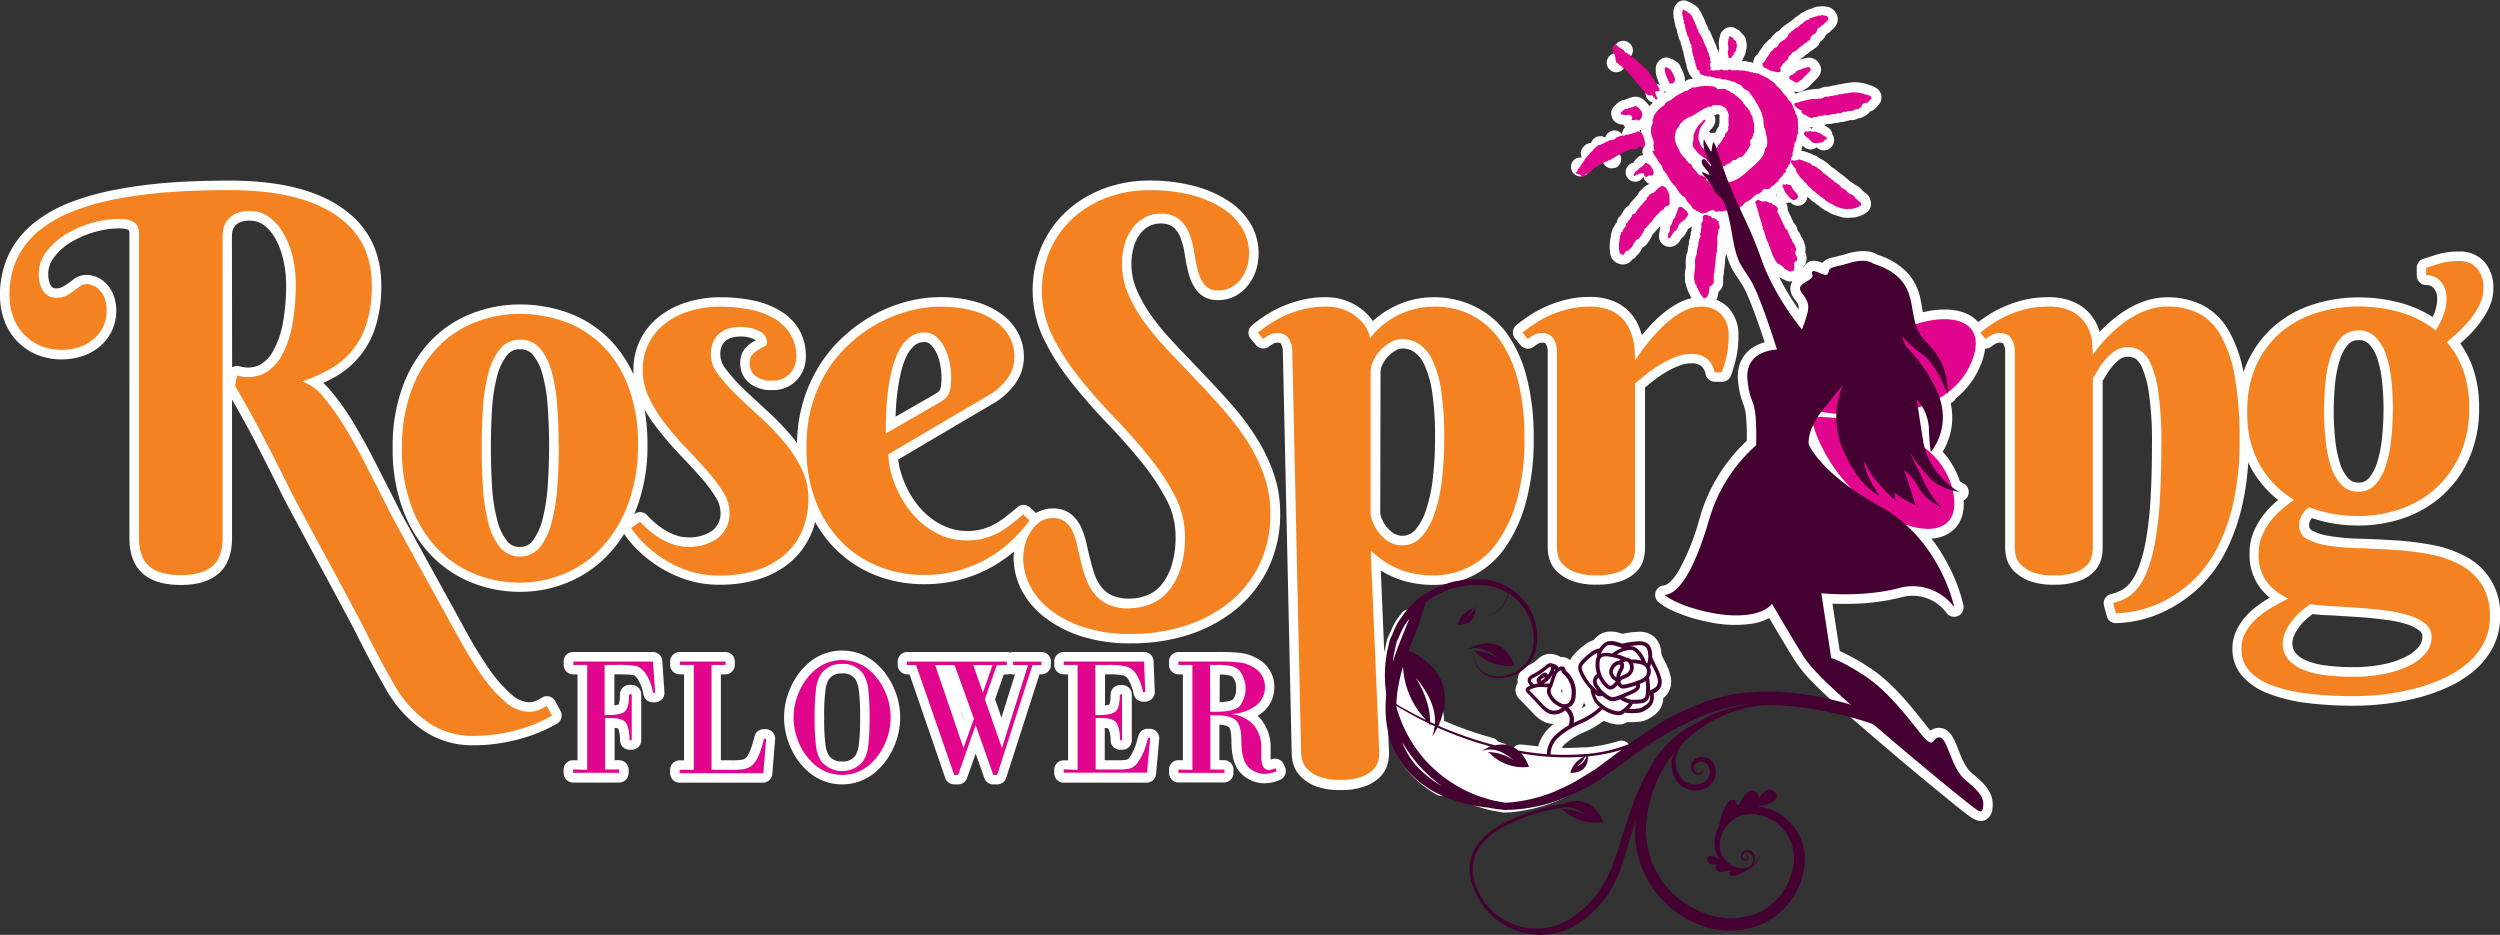 <svg id="Layer_1" data-name="Layer 1" xmlns="http://www.w3.org/2000/svg" width="645.05" height="241.21" viewBox="0 0 645.05 241.21"><rect x="0" y="0" width="645.05" height="241.21" fill="#333333" stroke="none"/><defs><style>.cls-1{fill:#fff;}.cls-1,.cls-3,.cls-4{fill-rule:evenodd;}.cls-2{fill:#f58220;}.cls-3,.cls-6{fill:#440031;}.cls-4,.cls-5{fill:#e1048c;}</style></defs><title>Logo</title><path class="cls-1" d="M314.69,183.18c1.18-.06,2.92-.23,3.45-.72a4.13,4.13,0,0,0,.8-2.84,4,4,0,0,0-.82-2.82l0,0a1.92,1.92,0,0,0-.93-.52,11.39,11.39,0,0,0-2.47-.23Zm-9.48,15V176h-1.13a2.45,2.45,0,0,1-2.45-2.45v-.87a2.45,2.45,0,0,1,2.45-2.45h10a44.53,44.53,0,0,1,6.43.3,11.32,11.32,0,0,1,4.15,1.54,8.15,8.15,0,0,1,4.14,7.2,8.29,8.29,0,0,1-3.3,6.74,8.72,8.72,0,0,1-1,.67c.25.23.49.48.72.73a11.49,11.49,0,0,1,2.63,7.78v2.09c0,.16,0,.46,0,.74l.23-.1a2.45,2.45,0,0,1,3.18,1.34l.32.76a2.46,2.46,0,0,1-1.31,3.2,10.51,10.51,0,0,1-4.06.89,8.38,8.38,0,0,1-3.89-1,7.79,7.79,0,0,1-3-2.68c-1.33-2.07-1.59-5-1.59-7.41,0-.71-.08-2.87-.64-3.42a5,5,0,0,0-2.46-.61v9.14h1.18a2.45,2.45,0,0,1,2.45,2.45v.86a2.46,2.46,0,0,1-2.45,2.46H304.08a2.46,2.46,0,0,1-2.45-2.46v-.86a2.45,2.45,0,0,1,2.45-2.45Zm-29.62,0V176h-1.13a2.45,2.45,0,0,1-2.45-2.45v-.87a2.45,2.45,0,0,1,2.45-2.45H295.2a2.45,2.45,0,0,1,2.45,2.36l.3,7.9a2.48,2.48,0,0,1-2.45,2.55h-.59a2.43,2.43,0,0,1-2.39-1.92,12.34,12.34,0,0,0-1.34-3.73,2.64,2.64,0,0,0-1.16-1.06,16.59,16.59,0,0,0-4-.33h-.9V184a4,4,0,0,0,1.14-.24,8.75,8.75,0,0,0,.3-2.55,2.45,2.45,0,0,1,2.45-2.45h.57a2.45,2.45,0,0,1,2.45,2.45V193a2.45,2.45,0,0,1-2.45,2.45H289a2.44,2.44,0,0,1-2.44-2.29l0-.68A8.84,8.84,0,0,0,286,190a3.86,3.86,0,0,0-.95-.19v8.35h3.09a12.94,12.94,0,0,0,2.65-.16,2.64,2.64,0,0,0,.67-.58,14.38,14.38,0,0,0,2-4.66l.28-.95a2.41,2.41,0,0,1,2.35-1.77h.57a2.37,2.37,0,0,1,1.81.8,2.41,2.41,0,0,1,.63,1.88l-.82,9a2.45,2.45,0,0,1-2.44,2.23H274.46a2.46,2.46,0,0,1-2.45-2.46v-.86a2.45,2.45,0,0,1,2.45-2.45Zm-28.44-15,1.49,4.38,0-.12Zm13.48-7.29a2.44,2.44,0,0,1-.77.13H259l-2.24,6.4,1.63,4.74,3.5-11.14h-.51A2.55,2.55,0,0,1,260.63,175.88Zm7.57.13-8.58,26.67a2.42,2.42,0,0,1-2.33,1.7h-1a2.42,2.42,0,0,1-2.31-1.63l-2.24-6.3-2.22,6.29a2.41,2.41,0,0,1-2.31,1.64h-1a2.43,2.43,0,0,1-2.32-1.65L234.69,176h-.61a2.46,2.46,0,0,1-2.46-2.45v-.87a2.46,2.46,0,0,1,2.46-2.45h25.78a2.44,2.44,0,0,1,.77.13,2.55,2.55,0,0,1,.78-.13h7.3a2.45,2.45,0,0,1,2.45,2.45v.87a2.45,2.45,0,0,1-2.45,2.45Zm-50.9-.26a3.9,3.9,0,0,0-3.45,1.54A7,7,0,0,0,213,180a49.59,49.59,0,0,0-.34,7.11,49.79,49.79,0,0,0,.34,7.12,6.9,6.9,0,0,0,.86,2.7,3.9,3.9,0,0,0,3.45,1.54,3.84,3.84,0,0,0,3.41-1.54,6.9,6.9,0,0,0,.86-2.7,49.79,49.79,0,0,0,.34-7.12,49.66,49.66,0,0,0-.34-7.11,7,7,0,0,0-.86-2.72A3.83,3.83,0,0,0,217.3,175.75Zm0-5.9a13.21,13.21,0,0,1,9.3,3.81,17.76,17.76,0,0,1,4.15,6.12,18.55,18.55,0,0,1,0,14.66,18,18,0,0,1-4.14,6.12,13.29,13.29,0,0,1-18.65,0,17.61,17.61,0,0,1-4.14-6.11,18.59,18.59,0,0,1,0-14.68,17.61,17.61,0,0,1,4.14-6.11A13.29,13.29,0,0,1,217.3,169.85Zm-40.8,28.33V176h-1.14a2.45,2.45,0,0,1-2.45-2.45v-.87a2.45,2.45,0,0,1,2.45-2.45h11.79a2.45,2.45,0,0,1,2.45,2.45v.87a2.45,2.45,0,0,1-2.45,2.45H186v22.17h2.69a14.83,14.83,0,0,0,3-.19,1.72,1.72,0,0,0,.81-.48c1-1,1.85-4.1,2.17-5.47a2.44,2.44,0,0,1,2.39-1.89h.57A2.45,2.45,0,0,1,200,192.8l-.73,8.9a2.46,2.46,0,0,1-2.45,2.25H175.36a2.46,2.46,0,0,1-2.45-2.46v-.86a2.45,2.45,0,0,1,2.45-2.45Zm-27.49,0V176h-1.13a2.45,2.45,0,0,1-2.45-2.45v-.87a2.45,2.45,0,0,1,2.45-2.45h20.55a2.46,2.46,0,0,1,2.45,2.28l.56,8.08a2.45,2.45,0,0,1-2.44,2.62h-.57a2.43,2.43,0,0,1-2.4-2,11,11,0,0,0-1.48-4c-.18-.23-.74-.9-1-1a8.45,8.45,0,0,0-1.42-.15c-1.11-.06-2.24-.07-3.35-.07h-.26v8a4,4,0,0,0,1.13-.24,8.86,8.86,0,0,0,.31-2.57,2.45,2.45,0,0,1,2.45-2.45H163a2.45,2.45,0,0,1,2.45,2.45V193a2.45,2.45,0,0,1-2.45,2.45h-.57a2.45,2.45,0,0,1-2.45-2.29l0-.68a8.84,8.84,0,0,0-.45-2.49,3.86,3.86,0,0,0-.95-.19v8.35h1.17a2.46,2.46,0,0,1,2.46,2.45v.86a2.47,2.47,0,0,1-2.46,2.46H147.88a2.46,2.46,0,0,1-2.45-2.46v-.86a2.45,2.45,0,0,1,2.45-2.45ZM416.5,15.78a2.46,2.46,0,0,1,3.08-3.13l.32.13a2.37,2.37,0,0,1,1.24,1.34,1.12,1.12,0,0,1,.05.13,2.42,2.42,0,0,1-.84,2.7,2.52,2.52,0,0,1-1,.46,2.45,2.45,0,0,1-4.22,2.33,1.77,1.77,0,0,1-.16-.22,2.45,2.45,0,0,1,.64-3.36A2.25,2.25,0,0,1,416.5,15.78ZM59.89,96.8a2.36,2.36,0,0,1,1.9-.3,7.28,7.28,0,0,0,5.06-.26,8.92,8.92,0,0,0,3.66-3.74A23.46,23.46,0,0,0,73,85.27a53.77,53.77,0,0,0,.83-9.81A29,29,0,0,0,73,68.63a19.62,19.62,0,0,0-2.13-5.37,10.53,10.53,0,0,0-3-3.32,6,6,0,0,0-3.49-1,6.24,6.24,0,0,0-2.43.4,3.74,3.74,0,0,0-1.27.91,3.14,3.14,0,0,0-.63,1.11,6.51,6.51,0,0,0-.21,1.46Zm23.51,4a19.51,19.51,0,0,1,1.79,1.85,61,61,0,0,1,5.8,8.11c2.08,3.4,4,6.92,5.8,10.47,1.94,3.82,3.91,7.64,5.84,11.46,1,2.06,2.18,4.1,3.29,6.13q2.76,5.07,5.56,10.14c3,5.45,6,10.89,9,16.35a101.68,101.68,0,0,0,5.86,9.49A33.2,33.2,0,0,0,132,181.2a7.32,7.32,0,0,0,4.51,2,4.55,4.55,0,0,0,1.66-.33,9.23,9.23,0,0,0,1.56-.81,2.44,2.44,0,0,1,3.54.86l1.37,2.56a2.45,2.45,0,0,1-1,3.29c-1.1.63-2.24,1.19-3.39,1.71a37.33,37.33,0,0,1-4.79,1.8,48.29,48.29,0,0,1-6.05,1.42,43.74,43.74,0,0,1-7.49.6A22.42,22.42,0,0,1,109,190.33a32.26,32.26,0,0,1-9.54-10.71c-2.62-4.57-5.08-9.22-7.43-13.93-1.16-2.32-2.42-4.62-3.65-6.91q-2.94-5.49-5.92-11t-5.92-11c-1.25-2.32-2.54-4.67-3.71-7q-3.51-7.08-7.14-14.1-2.79-5.35-5.82-10.58v35.7c0,3.42-.8,6.9-3.5,9.22s-6.31,2.91-9.73,2.91-7.12-.6-9.78-2.92-3.47-5.81-3.47-9.21V62.1a1.17,1.17,0,0,0-.12-.62c-.34-.48-1.92-.55-2.41-.55a23.37,23.37,0,0,0-6.65,1,24.87,24.87,0,0,0-6.11,2.69,15,15,0,0,0-4.22,3.87,6.83,6.83,0,0,0-1.43,4.16A6.11,6.11,0,0,0,12.81,75l0,.07a2.52,2.52,0,0,0,.62,1,1.08,1.08,0,0,0,.41.25,4,4,0,0,0,.55.1A3.77,3.77,0,0,0,16,76.09a12.6,12.6,0,0,0,1.6-1c.52-.38,1.05-.75,1.56-1.15l0,0a5.29,5.29,0,0,1,3.21-1,6.63,6.63,0,0,1,2.6.55,7.21,7.21,0,0,1,2.49,1.73A9.27,9.27,0,0,1,29.25,78l0,.05A10.86,10.86,0,0,1,30,82a12.12,12.12,0,0,1-1.29,5.67,12.36,12.36,0,0,1-3.28,4A13.67,13.67,0,0,1,20.9,94a17,17,0,0,1-4.84.73A16.7,16.7,0,0,1,9.4,93.47a15.06,15.06,0,0,1-8.34-8.91A18.6,18.6,0,0,1,0,78.29,24.27,24.27,0,0,1,2.29,67.58a23.83,23.83,0,0,1,6.4-8,35.42,35.42,0,0,1,9.58-5.41,67.72,67.72,0,0,1,12-3.31A120.52,120.52,0,0,1,44,49.1c5-.36,10.08-.5,15.13-.5,9.58,0,20.58,1.3,28.72,6.77C95,60.15,98.38,67.06,98.38,75.59a34.39,34.39,0,0,1-1.47,10.67,22.48,22.48,0,0,1-10.6,13.07C85.36,99.86,84.39,100.36,83.4,100.82Zm157.82,2.9a6.19,6.19,0,0,0,1-.73,1.36,1.36,0,0,0,.3-.38,3.9,3.9,0,0,0,.27-1,.22.22,0,0,1,0-.08,13.9,13.9,0,0,0,.14-2.14,18.29,18.29,0,0,0-.32-3.21,12,12,0,0,0-1-3.15,7.26,7.26,0,0,0-1.61-2.2,2.08,2.08,0,0,0-1.51-.55,3.67,3.67,0,0,0-2.47.84,8.42,8.42,0,0,0-2.13,2.82,20.88,20.88,0,0,0-1.52,4.56,53.85,53.85,0,0,0-.92,5.52c-.2,1.77-.32,3.55-.37,5.34v.18Zm-99.54,13.19c0-3.33-.12-6.67-.36-10A41.07,41.07,0,0,0,140,98.68a13.28,13.28,0,0,0-2.5-5.13,4.1,4.1,0,0,0-3.35-1.43,3.91,3.91,0,0,0-3.29,1.51A14.37,14.37,0,0,0,128.28,99a43.74,43.74,0,0,0-1.31,8.44c-.22,3.36-.31,6.73-.31,10.1s.1,6.76.31,10.13a43.69,43.69,0,0,0,1.32,8.51,14.09,14.09,0,0,0,2.55,5.42,3.93,3.93,0,0,0,3.3,1.52,3.87,3.87,0,0,0,3.28-1.56A15.62,15.62,0,0,0,140,135.9a47.08,47.08,0,0,0,1.34-8.76Q141.68,122,141.68,116.91Zm24.63-9.24a51,51,0,0,1,.75,9,45.7,45.7,0,0,1-2.67,16.14c-.24.63-.49,1.25-.76,1.87l.09-.06a2.44,2.44,0,0,1,3.25.35,23.81,23.81,0,0,0,2,1.93,18.89,18.89,0,0,0,2.58,1.88,14.88,14.88,0,0,0,3,1.39,9.4,9.4,0,0,0,3,.5,10.33,10.33,0,0,0,6.3-1.78,5.55,5.55,0,0,0,2.05-4.8,7.52,7.52,0,0,0-1.3-3.87,36.64,36.64,0,0,0-3.88-5.14c-1.74-2-3.53-3.9-5.35-5.8a80.69,80.69,0,0,1-5.55-6.43A41,41,0,0,1,166.31,107.67Zm101,26.73a8.26,8.26,0,0,1,4.38-1.19,7.32,7.32,0,0,1,4.73,1.53,9.15,9.15,0,0,1,2.63,3.55,21.39,21.39,0,0,1,1.35,4.22c.3,1.4.62,2.8,1,4.19v0a35,35,0,0,0,1.2,4,10.9,10.9,0,0,0,1.77,3,7.41,7.41,0,0,0,2.67,2,11.08,11.08,0,0,0,4.45.77,12.2,12.2,0,0,0,4.35-.81,9.13,9.13,0,0,0,3.61-2.49,14.62,14.62,0,0,0,2.76-4.95,23.92,23.92,0,0,0,1.11-7.84,20.21,20.21,0,0,0-2.43-9.59,59.91,59.91,0,0,0-6.58-9.82c-2.78-3.4-5.72-6.69-8.76-9.86s-6.17-6.73-9-10.3a62,62,0,0,1-7.13-11.11,29,29,0,0,1-.55-24.4,27.14,27.14,0,0,1,6.57-9A29.39,29.39,0,0,1,285,50.59a33.51,33.51,0,0,1,11.61-2A44.72,44.72,0,0,1,308.13,50a29.75,29.75,0,0,1,8.8,3.83,17.86,17.86,0,0,1,5.81,6,15,15,0,0,1,2,7.57,14.55,14.55,0,0,1-.54,3.93,12.2,12.2,0,0,1-1.83,3.81,10.9,10.9,0,0,1-3.21,3,9.05,9.05,0,0,1-4.82,1.28,6.73,6.73,0,0,1-5.53-2.4,12.48,12.48,0,0,1-2.14-4.54,45.19,45.19,0,0,1-1-5,20.85,20.85,0,0,0-1.11-4.24,7,7,0,0,0-1.88-2.68,5.45,5.45,0,0,0-3.41-.89,5.9,5.9,0,0,0-2.51.57,6.83,6.83,0,0,0-2.31,1.78,9.66,9.66,0,0,0-1.8,3.3,16,16,0,0,0-.72,5.1A16.52,16.52,0,0,0,293.39,77,37.07,37.07,0,0,0,297.45,84a72.94,72.94,0,0,0,6,7.06c2.34,2.46,4.67,4.92,7,7.36s4.8,5.09,7.12,7.71a67.84,67.84,0,0,1,6.38,8.43,45.92,45.92,0,0,1,4.58,9.3,31,31,0,0,1,1.78,10.5,32.18,32.18,0,0,1-3.1,14.33,31.32,31.32,0,0,1-8.43,10.64,37.56,37.56,0,0,1-12.27,6.51A48,48,0,0,1,291.73,168a41,41,0,0,1-12.64-1.8,31.12,31.12,0,0,1-9.45-4.84,21.46,21.46,0,0,1-6.05-7.11,18.24,18.24,0,0,1-2.06-8.37,13.77,13.77,0,0,1,.09-1.57,34.79,34.79,0,0,1-12.56,6.89,36.1,36.1,0,0,1-10.93,1.53,33.67,33.67,0,0,1-12-2.22,30.35,30.35,0,0,1-10.48-6.77,31.24,31.24,0,0,1-5.32-7.06A20,20,0,0,1,204,147a23,23,0,0,1-8.09,4.4,33.51,33.51,0,0,1-10.19,1.47,27.39,27.39,0,0,1-9-1.42,32.26,32.26,0,0,1-12.4-7.75,29.33,29.33,0,0,1-3.28-3.93,32.33,32.33,0,0,1-3.73,4.94,30.22,30.22,0,0,1-10.56,7.47,31.92,31.92,0,0,1-12.53,2.53,33.42,33.42,0,0,1-12.47-2.37,29.92,29.92,0,0,1-10.59-7.14,34.34,34.34,0,0,1-7.19-11.67,44.72,44.72,0,0,1-2.65-16,44.54,44.54,0,0,1,2.65-16A34.47,34.47,0,0,1,111.08,90a29.39,29.39,0,0,1,10.6-7.09,33.83,33.83,0,0,1,12.46-2.35,36.26,36.26,0,0,1,12.42,2.14,28.94,28.94,0,0,1,10.59,6.72,31.34,31.34,0,0,1,6.29,9.17q0-.5,0-1a17.39,17.39,0,0,1,2-8.4,17.68,17.68,0,0,1,5.18-5.93,22.75,22.75,0,0,1,7.17-3.45,29.25,29.25,0,0,1,8.06-1.11,39.65,39.65,0,0,1,8.56.85,21.8,21.8,0,0,1,7,2.71,14.16,14.16,0,0,1,4.84,4.89A13.39,13.39,0,0,1,207.92,94a8.79,8.79,0,0,1-2.26,6,8.34,8.34,0,0,1-6.43,2.65,9,9,0,0,1-5.88-1.8A6.53,6.53,0,0,1,191,95.64a5.52,5.52,0,0,1,1.29-3.76,7.76,7.76,0,0,1,2.19-1.8l.53-.32-.24-.14,0,0a8.05,8.05,0,0,0-3.84-.78,7.53,7.53,0,0,0-2.17.3,4.29,4.29,0,0,0-1.55.82,3.86,3.86,0,0,0-1,1.36,5.6,5.6,0,0,0-.36,2.19,6.12,6.12,0,0,0,1.37,3.63,44.34,44.34,0,0,0,4.42,5c2,1.9,4,3.76,6,5.59a69.9,69.9,0,0,1,6.26,6.39c.61.71,1.19,1.44,1.75,2.19a39.37,39.37,0,0,1,1.6-10.73,37.9,37.9,0,0,1,4.4-9.62,35.57,35.57,0,0,1,6.5-7.56A39.23,39.23,0,0,1,225.85,83a38.65,38.65,0,0,1,8.34-3.24,33.46,33.46,0,0,1,8.27-1.09,33,33,0,0,1,9.17,1.16,21,21,0,0,1,6.8,3.22A14.35,14.35,0,0,1,262.74,88a13.11,13.11,0,0,1,1.44,6,11.79,11.79,0,0,1-2.23,7,19,19,0,0,1-5.44,5l-.05,0-24.7,14.56a16.29,16.29,0,0,0,.47,2.6,25.75,25.75,0,0,0,1.66,4.52,25.23,25.23,0,0,0,2.65,4.33,19.85,19.85,0,0,0,3.59,3.62,17.19,17.19,0,0,0,4.4,2.48,14.41,14.41,0,0,0,5.16.89,13.91,13.91,0,0,0,3.64-.45,15.57,15.57,0,0,0,3.16-1.23,22.06,22.06,0,0,0,2.95-1.94c1-.8,2.06-1.62,3.06-2.49a2.43,2.43,0,0,1,3.3.08ZM429.42,25.49a2.61,2.61,0,0,1,.05.48l.23-.11a1,1,0,0,1,.15-.14h0A2,2,0,0,1,429.42,25.49Zm29,26.88-.06-.06-.06-.05-.16.12a3.65,3.65,0,0,1,.34.18v0a.56.56,0,0,1,0-.12Zm7.85-17.8a2.1,2.1,0,0,1-.3-.15l-.06,0a.49.49,0,0,0,0,.12Zm1.57.26a3.1,3.1,0,0,1-1.09-.08,2.33,2.33,0,0,1,.67.47l0,0,0,0A3.33,3.33,0,0,1,467.84,34.83ZM596.69,160.44c-.59.45-1.16.92-1.7,1.41a12.55,12.55,0,0,0-1.87,2.05l0,.06a9.16,9.16,0,0,0-1.23,2.12l0,0a4.71,4.71,0,0,0-.4,1.89,3.79,3.79,0,0,0,.86,2.57,7.62,7.62,0,0,0,3,2,19.86,19.86,0,0,0,5.1,1.21,55.6,55.6,0,0,0,6.58.39,38,38,0,0,0,8.1-.78,22.35,22.35,0,0,0,5.8-2,9.89,9.89,0,0,0,3.23-2.58,4,4,0,0,0,.87-2.47,1.82,1.82,0,0,0-.73-1.56,10.4,10.4,0,0,0-3.49-1.74,32.56,32.56,0,0,0-5.62-1.14c-2.23-.28-4.47-.52-6.72-.66l-6.78-.43C600,160.75,598.32,160.64,596.69,160.44ZM615,107.5a66,66,0,0,0-.39-7.17,26.47,26.47,0,0,0-1.25-5.91,9.64,9.64,0,0,0-2.13-3.66,3.46,3.46,0,0,0-2.65-1,3.42,3.42,0,0,0-2.64,1.05,10.3,10.3,0,0,0-2.15,3.83,29.15,29.15,0,0,0-1.26,6.13,70.52,70.52,0,0,0-.39,7.27,72.82,72.82,0,0,0,.39,7.38,29.79,29.79,0,0,0,1.26,6.2,10.2,10.2,0,0,0,2.14,3.83,3.41,3.41,0,0,0,2.65,1.06,3.19,3.19,0,0,0,2.58-1.09,11.07,11.07,0,0,0,2.18-4.07,31.36,31.36,0,0,0,1.27-6.38A74,74,0,0,0,615,107.5ZM441,36a2.61,2.61,0,0,1,.44.37l.35-.07a2.46,2.46,0,0,1,.72,0,2.67,2.67,0,0,1,.3-.49,3.19,3.19,0,0,1,.28-.63,3.78,3.78,0,0,1,.44-.62,3.11,3.11,0,0,1,.15-.92,13.11,13.11,0,0,1,0-1.88l0-.11a3.37,3.37,0,0,1-.32-.19H443a2.66,2.66,0,0,1-.7.29,2.73,2.73,0,0,1-.08,2.61c-.12.22-.26.39-.4.6s-.16.2-.25.31l-.05,0a3,3,0,0,1-.45.5A1.3,1.3,0,0,0,441,36Zm21.5,38.54a2.37,2.37,0,0,1-1.87-.25l-.33-.14-.26-.13-.58-.32-.4-.19a65.24,65.24,0,0,0,4,6.85c.32.48.64,1,1,1.44a2,2,0,0,0-.24-1.47c-.62-1.1-1.38-1.67-1.75-3a3.49,3.49,0,0,1-.06-1.51A3.45,3.45,0,0,1,462.53,74.51Zm42.12,30.28a2.39,2.39,0,0,1-1.31,1.17,17.06,17.06,0,0,1-.34,8.73,17.41,17.41,0,0,1-1.72,3.83,21.06,21.06,0,0,1,4.43,7.62,9.34,9.34,0,0,0,1,.62,2.42,2.42,0,0,1,1.16,2.94,2.39,2.39,0,0,1-1.17,1.39c.16,2.83-.46,5.65-2.69,7.65a9.18,9.18,0,0,1-5.63,2.19,45.06,45.06,0,0,1,4.33,6.8,42.72,42.72,0,0,1,3.93,10.46,2.45,2.45,0,0,1-4.44,1.84,10.81,10.81,0,0,0-11.75-3.89,58.11,58.11,0,0,1-14.09,1.64c-1.15,0-2.34,0-3.53-.06L474.7,170l.64.28a53.76,53.76,0,0,1,6.54,3.66c6.18,3.93,10.72,9.67,15.2,15.33.21.27.62.79,1,1.24a3.79,3.79,0,0,1,2.49-.7c2.15.15,3.24,2.1,4,3.86.68,1.57,1.22,3.18,2,4.72a9.09,9.09,0,0,0,2.17,3.06c2.85,2.31,5.91,5,5.36,9a3.59,3.59,0,0,1-1.6,3c-1.53.88-3,.09-4.28-.81-1.5-1.06-3-2.3-4.4-3.45-8.69-7-17.25-14.27-25.69-21.57-3.47-3-7-6.09-10.21-9.36a36.94,36.94,0,0,1-4.62-5.52c-1.38-2.12-2.69-4.36-4-6.54l-2.8-4.73a14.87,14.87,0,0,1-4.4,1.45,31.46,31.46,0,0,1-11.52-.49A40.59,40.59,0,0,1,431,159.3a15.1,15.1,0,0,1-3.14-2,2.45,2.45,0,0,1,1.42-4.25c1.59-.15,3.43-3,4.12-4.24a63.21,63.21,0,0,0,5.3-13.65,43.06,43.06,0,0,1,7.76-14.82,40.47,40.47,0,0,1,4.24-4.6,52.35,52.35,0,0,0-.22-6.65,10.17,10.17,0,0,0-.63-2.68,22.5,22.5,0,0,1-1.39-6c-.43-4,1.12-7.48,4.81-9.33a12.11,12.11,0,0,1,2.05-.78c-.76-2.35-1.57-4.69-2.41-7-.54-1.47-1.1-2.94-1.71-4.38a25.63,25.63,0,0,0-1.49-3.13c-.82-1.37-1.77-2.66-2.56-4a17.68,17.68,0,0,1-1.71-4.25,2.53,2.53,0,0,1-.22.55,7.14,7.14,0,0,0-.08.91c-.07,1-.18,2.08-.35,3.1,0,.12,0,.24,0,.36a2.45,2.45,0,0,1-.19.9c0,.54,0,1.08,0,1.62a2.21,2.21,0,0,1-.13.76,3.32,3.32,0,0,1-1.05,1.54c0,.06,0,.12-.05.17,0,.33-.1.65-.17,1a2.66,2.66,0,0,1-.31.8s0,.09,0,.14a8.46,8.46,0,0,1,3.07,2,10.27,10.27,0,0,1,2.59,7.33,26.84,26.84,0,0,1-.4,4.74,35.17,35.17,0,0,1-1.52,5.42,2.42,2.42,0,0,1-2.31,1.63h-1.84a2.43,2.43,0,0,1-2.4-2,3.76,3.76,0,0,0-1.11-2.07,4,4,0,0,0-2.55-.69,8.41,8.41,0,0,0-3.1.59l0,0a21,21,0,0,0-3.47,1.68,29.21,29.21,0,0,0-3.28,2.24c-.72.56-1.42,1.14-2.12,1.73v41.55a11.36,11.36,0,0,1-.34,2.59,7.23,7.23,0,0,1-1.89,3.39,10.32,10.32,0,0,1-3.94,2.4,18.16,18.16,0,0,1-6.34.92,17.31,17.31,0,0,1-6.43-1,11.15,11.15,0,0,1-3.9-2.5,7.46,7.46,0,0,1-1.94-3.46,10.79,10.79,0,0,1-.33-2.46V92.7a3.71,3.71,0,0,0-.5-2c-.17-.27-.65-.28-.92-.28a2.11,2.11,0,0,0-.79.12,9,9,0,0,0-1.37.9A2.45,2.45,0,0,1,392.3,91l-1.37-1.64a2.32,2.32,0,0,1-.56-1.8,2.37,2.37,0,0,1,.88-1.66,38.79,38.79,0,0,1,3.61-2.64,30.38,30.38,0,0,1,9.49-4,25.25,25.25,0,0,1,5.81-.65,16.12,16.12,0,0,1,5.72.93,11.81,11.81,0,0,1,4.11,2.5,11.59,11.59,0,0,1,2.51,3.42,17.79,17.79,0,0,1,1.13,3c.56-.69,1.15-1.36,1.76-2a31,31,0,0,1,2.74-2.76,26.74,26.74,0,0,1,3.15-2.44,17.54,17.54,0,0,1,3.54-1.85l0,0a12.85,12.85,0,0,1,1.61-.46c0-.06-.05-.13-.08-.19l-.09-.15A2.25,2.25,0,0,1,436,78a2.78,2.78,0,0,1-.22-.42,2.42,2.42,0,0,1-.4-1,4.27,4.27,0,0,1-.4-1.32,2.3,2.3,0,0,1-.23-1.22,4.51,4.51,0,0,0,0-.52,6.84,6.84,0,0,1,.15-2.08,1.7,1.7,0,0,1,.06-.31l0-.16c0-.24,0-.5,0-.74A7.78,7.78,0,0,1,435.1,68c0-.13,0-.25.07-.37a3.13,3.13,0,0,1,.24-.6l.19-1.38a2.11,2.11,0,0,1,.17-.62c0-.15,0-.32,0-.47a2.35,2.35,0,0,1,.26-1v-.06a2.36,2.36,0,0,1,.21-.84,2.38,2.38,0,0,1,.22-1.29,2.56,2.56,0,0,1,.11-1,2.52,2.52,0,0,1-.79.54,2.61,2.61,0,0,1-.27.19,2.53,2.53,0,0,1-.41.86,4.32,4.32,0,0,1-.58.88,2.67,2.67,0,0,1-.62.59c-.07.11-.15.21-.23.32l-.13.18a2.62,2.62,0,0,1-1,1.18,2.8,2.8,0,0,1-4.08-.71,2.37,2.37,0,0,1-.41-1.41v-.34a2.37,2.37,0,0,1,.12-.76,3.46,3.46,0,0,1,.21-.87v0s0-.06,0-.09a3.33,3.33,0,0,1,0-.63l0,0a4.82,4.82,0,0,1-.82.93,1.14,1.14,0,0,1-.11.11l-.09.1-.91,1-.08.08-.12.25a2.36,2.36,0,0,1-.38.76l-.12.18a2.24,2.24,0,0,1-.59.88,2.35,2.35,0,0,1-.79.93,4.56,4.56,0,0,1-.46.27,2.28,2.28,0,0,1-.36.46h0a2.72,2.72,0,0,1-.4.73,3.48,3.48,0,0,1-.89,1,2.62,2.62,0,0,1-1.12,1,2.66,2.66,0,0,1-.59.62,2.86,2.86,0,0,1-3.13.32,2.36,2.36,0,0,1-.9-.53,4.54,4.54,0,0,1-.66-.79,2.41,2.41,0,0,1-.34-.85,11.25,11.25,0,0,1,0-4.13,2.1,2.1,0,0,1,.09-.5,3.46,3.46,0,0,1,.25-1.27,1.88,1.88,0,0,1,.12-.45,2.94,2.94,0,0,1,.54-1,2.77,2.77,0,0,1,.28-.54,3.14,3.14,0,0,1,.38-.5,2.34,2.34,0,0,1,.81-1.55,2.71,2.71,0,0,1,.38-.51,2.62,2.62,0,0,1,.27-.43l.05-.08.06-.14a3.42,3.42,0,0,1,.75-1,3.21,3.21,0,0,1,.68-.5l.33-.53a2.59,2.59,0,0,1,.38-.48,1.67,1.67,0,0,1,.28-.31s0,0,0,0c.48-.57,1-1.12,1.46-1.68h0a2.4,2.4,0,0,1,.83-1.12l.18-.22a2.39,2.39,0,0,0,.22-.23,3,3,0,0,1,.43-.37l.22-.15a2.57,2.57,0,0,1,.83-.45l.19-.2-.14-.06a2.44,2.44,0,0,1-1.34-1.73,2.38,2.38,0,0,1-.39.51l0,0a2.45,2.45,0,0,1-3.76-3.12l.05-.07a2.2,2.2,0,0,1,.65-.6l.09-.06a2.36,2.36,0,0,1,.79-.29,2.46,2.46,0,0,1,.61-.87h0l.15-.14a2.21,2.21,0,0,1,.29-.32l0,0a2.41,2.41,0,0,1,1.43-.65,2.32,2.32,0,0,1,0-1.81,2.1,2.1,0,0,1,.13-.26v0a2.1,2.1,0,0,1,0-.5c0-.13,0-.29,0-.43a6.55,6.55,0,0,1-.63-3.52,3.45,3.45,0,0,1-.4.11,2.77,2.77,0,0,1,.22.65,2.43,2.43,0,0,1-1.55,2.76l0,0a2.44,2.44,0,0,1-2.79-.8,2.37,2.37,0,0,1-.37,1.27v0a2.46,2.46,0,0,1-3.25.87l-.16-.09a3.35,3.35,0,0,1-.19.53A2.45,2.45,0,0,1,418,44.25l-.08.13a2.39,2.39,0,0,1-1.15.93l-.16,0a2.43,2.43,0,0,1-2.85-1.08,2.4,2.4,0,0,1-.08-2.35,2.65,2.65,0,0,1-.73.12,3,3,0,0,1-.33.67l0,0a2.3,2.3,0,0,1-.5.53A2.45,2.45,0,0,1,410,44a2.39,2.39,0,0,1-.1,2.33v0a2.45,2.45,0,0,1-4.3-2.34,2.29,2.29,0,0,1,1.24-1.19l.11,0a2.41,2.41,0,0,1,1.18-.15,2.44,2.44,0,0,1,.06-2.26h0a2.34,2.34,0,0,1,.58-.7,2.37,2.37,0,0,1,1.06-.68h0a2.78,2.78,0,0,1,.69-.12,1.93,1.93,0,0,1,.24-.53l.06-.1A2.41,2.41,0,0,1,412,37.3h0a2.43,2.43,0,0,1,2.2.22,2.51,2.51,0,0,1,.16-.46l0,0a2.37,2.37,0,0,1,.79-.93l.21-.14a2.42,2.42,0,0,1,3,.43,1.29,1.29,0,0,1,.19.21,2.45,2.45,0,0,1,.81-1.82,2.24,2.24,0,0,1-.49-.62l-.26-.07a3,3,0,0,1-2.43-1.3,2.46,2.46,0,0,1-.33-.67c0-.05,0-.1,0-.15a2.39,2.39,0,0,1,.46-2.34,3.22,3.22,0,0,1,.68-.7c.07-.09.15-.17.22-.25a3.22,3.22,0,0,1,.28-.24,4.14,4.14,0,0,1,.94-.53,2.3,2.3,0,0,1,.35-.1,2.57,2.57,0,0,1,.4-.07,2.52,2.52,0,0,1,.41-.17,3.25,3.25,0,0,1,.4-.15l.21-.07a2.66,2.66,0,0,1,.65-.23,3.2,3.2,0,0,1,2.22,0,4.14,4.14,0,0,1,1.82,1.38,4.31,4.31,0,0,1,.72.9,7.92,7.92,0,0,1,.88-.95,2.41,2.41,0,0,1-1.26-.76h0a2.35,2.35,0,0,1-.58-2.06,2.38,2.38,0,0,1,1.25-1.73h0a2.43,2.43,0,0,1,2.37,0s0-.06,0-.09a2.3,2.3,0,0,1-.24-.5,2.43,2.43,0,0,1-.32-.78c0-.12-.1-.25-.14-.38a3.39,3.39,0,0,1-.17-.51.5.5,0,0,0,0-.13,2.58,2.58,0,0,1-.09-.35,3.1,3.1,0,0,1-.09-.61c0-.21,0-.42,0-.63a3,3,0,0,1,1.53-2.8,2.43,2.43,0,0,1,2.47.06l.08,0a2.33,2.33,0,0,1,.91.5l.11.1a2.41,2.41,0,0,1,1.37,1.65,2.75,2.75,0,0,1,.17.29,1.62,1.62,0,0,1,.19.37c.14.34.28.68.41,1a3.91,3.91,0,0,1,.24,1.9l.17-.09.22-.15a2.64,2.64,0,0,1,.37-.2,3.46,3.46,0,0,1,.82-.23,3.75,3.75,0,0,1,.47,0,4.09,4.09,0,0,1-.25-.46,4.22,4.22,0,0,1-.47-.56l-.06-.08a3.81,3.81,0,0,1-.38-.85,1.87,1.87,0,0,1-.07-.22,3.22,3.22,0,0,1-.33-1.05s0-.07,0-.1a2,2,0,0,1-.07-.35,3.23,3.23,0,0,1-.27-1.12,4.53,4.53,0,0,1-.25-.9,1.15,1.15,0,0,1-.06-.17,4,4,0,0,1-.17-1s0-.05,0-.07a2.48,2.48,0,0,1-.3-1,3.43,3.43,0,0,1-.17-.57,2.63,2.63,0,0,1-.26-.85c0-.08,0-.2,0-.3a2.58,2.58,0,0,1-.55-1.24,3.22,3.22,0,0,1-.27-.93,2.66,2.66,0,0,1-.12-.56l-.09-.44a2.42,2.42,0,0,1-.38-1c0-.1,0-.2,0-.3a2.24,2.24,0,0,1-.16-.52,2.53,2.53,0,0,1-.06-.53,2.4,2.4,0,0,1-.19-.82l0-.4a3.68,3.68,0,0,1,.78-3,2.38,2.38,0,0,1,2-.85,2.42,2.42,0,0,1,1,.3,2.7,2.7,0,0,1,.62.29,2.42,2.42,0,0,1,.85.56,2.36,2.36,0,0,1,1.36,1.23l.13.18.18.28a2.21,2.21,0,0,1,.25.48,2.58,2.58,0,0,1,.33.78v0a2.3,2.3,0,0,1,.44.83,2.18,2.18,0,0,1,.25.61,2.61,2.61,0,0,1,.22.63,2.32,2.32,0,0,1,.51,1.21l.19.23a2.39,2.39,0,0,1,.42.74,2.18,2.18,0,0,1,.29.66,2.65,2.65,0,0,1,.18.42,2.56,2.56,0,0,1,.24.56,2,2,0,0,1,.24.61,3.54,3.54,0,0,1,.31.65,2.89,2.89,0,0,1,.35,1,2.71,2.71,0,0,1,.13.3,3,3,0,0,1,.34,1,.47.47,0,0,1,.05.1v-.29a2.26,2.26,0,0,1,.06-.73l.06-.22v-.1a2.23,2.23,0,0,1-.1-.85,4.67,4.67,0,0,1,.12-1.57,2.38,2.38,0,0,1,.14-.54,2.72,2.72,0,0,1,.92-1.73,2.66,2.66,0,0,1,3.32-.29,3.06,3.06,0,0,1,.91.6,3.64,3.64,0,0,1,.48.56l.21.2a2.9,2.9,0,0,1,.9,1.51,1.16,1.16,0,0,1,0,.18,4.6,4.6,0,0,1-.07,2.82l0,.1a3.09,3.09,0,0,1-.47,1.25,1.76,1.76,0,0,1-.17.37,2.45,2.45,0,0,1-.37.74,3.88,3.88,0,0,1,1.82.22l.13,0a3.18,3.18,0,0,1,.93.24h.09a2.59,2.59,0,0,1,.71-1.86,2.05,2.05,0,0,1,.41-.37v0l.41-.71a3.2,3.2,0,0,1,.41-.54l.16-.18a2,2,0,0,1,.2-.35,3.76,3.76,0,0,1,1.09-1.26,3.13,3.13,0,0,1,1.08-1,3.52,3.52,0,0,1,.3-.45,2.86,2.86,0,0,1,.36-.41,3.49,3.49,0,0,1,.43-.43,2.47,2.47,0,0,1,1.06-.7l0,0a1.75,1.75,0,0,1,.23-.24,1.54,1.54,0,0,1,.17-.19,2.26,2.26,0,0,1,.54-.53,2.11,2.11,0,0,1,.23-.19,2.82,2.82,0,0,1,.51-.38,3,3,0,0,1,.63-.43l.14-.12a5.78,5.78,0,0,1,.75-.55,2.21,2.21,0,0,1,.45-.3,3.44,3.44,0,0,1,.27-.27,2.9,2.9,0,0,1,.73-.53l.11-.09a4.19,4.19,0,0,1,.71-.52,3,3,0,0,1,1-.57,3.11,3.11,0,0,1,.92-.49,2.58,2.58,0,0,1,.46-.18l.36-.12.25-.09.34-.13a2.84,2.84,0,0,1,.49-.17,2.86,2.86,0,0,1,1-.19l.14,0a3,3,0,0,1,.51-.07h.39a2.42,2.42,0,0,1,.86.12,2.83,2.83,0,0,1,1.77.73,3.59,3.59,0,0,1,.59.64l.16.24a3,3,0,0,1,0,3.18,3.43,3.43,0,0,1-1.07,1.2l-.07.06,0,0a2.77,2.77,0,0,1-.81.71l-.05,0a3.28,3.28,0,0,1-.64.55l0,0a3.48,3.48,0,0,1-1.49,1.72,2.38,2.38,0,0,1-.62,1.14,3,3,0,0,1-.81.6,1.3,1.3,0,0,1-.23.18,2.21,2.21,0,0,1-.64.44l-.18.12a3.16,3.16,0,0,1-.38.34,3,3,0,0,1-.63.43l-.17.13a7.37,7.37,0,0,1-.8.68,3.12,3.12,0,0,1-.93.61l0,.06a2.83,2.83,0,0,1,.71-.24l.16-.06h0a2.35,2.35,0,0,1,.57-.13h0a3.06,3.06,0,0,1,3.89,1.63,2.37,2.37,0,0,1,.32,1.66,2.61,2.61,0,0,1-.55,1.26.41.41,0,0,1-.05.09,6.24,6.24,0,0,1-1,1.08,5.91,5.91,0,0,1-.56.56l-.09.09-.24.26-.22.24a4.16,4.16,0,0,1-.42.42l-.23.2a2.69,2.69,0,0,1-.6.39,3.16,3.16,0,0,1-3,.65,2.59,2.59,0,0,1,.3.57l0,0a2.43,2.43,0,0,1,.48-.14,3.21,3.21,0,0,1,.89-.29l.23-.07a3.39,3.39,0,0,1,.73-.18l.18-.06a3.19,3.19,0,0,1,.78-.2,3,3,0,0,1,.54-.11l.24,0a5.28,5.28,0,0,1,1.48-.15,2.51,2.51,0,0,1,.62-.08h0l.28-.08a3.52,3.52,0,0,1,.69-.26,2.1,2.1,0,0,1,.75-.16l.42,0a3.88,3.88,0,0,1,.76-.12l.22-.06a3.11,3.11,0,0,1,1.06-.19,3.22,3.22,0,0,1,1.33-.26l.16-.05a3.66,3.66,0,0,1,1.21-.2,2.2,2.2,0,0,1,.61-.12,8.86,8.86,0,0,1,3.48,0,2.66,2.66,0,0,1,.56.12h0a2.53,2.53,0,0,1,.7.16,2.21,2.21,0,0,1,.77.3,3.9,3.9,0,0,1,1.37.53,2.88,2.88,0,0,1,1.68,3.13,2.44,2.44,0,0,1-.48,1.17l-.24.28a4.38,4.38,0,0,1-.67.75,3,3,0,0,1-1.48.93A4,4,0,0,1,481,32a3,3,0,0,1-1.43.54l-.15,0a3.19,3.19,0,0,1-1,.39,6,6,0,0,1-1.09.09l-.1,0a3,3,0,0,1-.88.2,3.21,3.21,0,0,1-1.45.27,3.55,3.55,0,0,1-1.54.26,2.44,2.44,0,0,1-.26.06,4,4,0,0,1-1.61.18l-.08,0a2.72,2.72,0,0,1-.85.21,2.64,2.64,0,0,1,.81.53,2.22,2.22,0,0,1,.42.25,2.74,2.74,0,0,1,.36.32h0a2.44,2.44,0,0,1,.63,1.37,2.44,2.44,0,0,1,.31,2.34l0,.07a2.5,2.5,0,0,1-.68.94,2.37,2.37,0,0,1-1.16.72l-.19,0a2.39,2.39,0,0,1-2.32-.75,2.42,2.42,0,0,1-2.72.29l-.08,0a2.32,2.32,0,0,1-.71-.6l-.08-.08h0l-.07,0c0,.05-.05.09-.07.13l-.12.66c0,.11,0,.21-.07.32a1.49,1.49,0,0,1,0,.21,3,3,0,0,1,1.17.29,3.79,3.79,0,0,1,.8.3,2.66,2.66,0,0,1,1,.4l.18.08a2.94,2.94,0,0,1,1.27.67l.16.13.21.12a2.33,2.33,0,0,1,.52.27,2.72,2.72,0,0,1,.77.51l.07.06a2.88,2.88,0,0,1,.67.47,3.07,3.07,0,0,1,.26.25,3.94,3.94,0,0,1,.52.49l0,0a4.68,4.68,0,0,1,.49.36l.06,0a2.68,2.68,0,0,1,.52.36,3.42,3.42,0,0,1,.4.36,2.9,2.9,0,0,1,.6.44l.23.2.19.13a2.41,2.41,0,0,1,.56.45,2.24,2.24,0,0,1,.79.62,2.51,2.51,0,0,1,.74.63l.29.26a3.44,3.44,0,0,1,.38.22,5,5,0,0,1,1,.7h0a4.25,4.25,0,0,1,1.83,1.43l0,0a2.25,2.25,0,0,1,.57.5,2.25,2.25,0,0,1,.47.34,2.39,2.39,0,0,1,.93,1.34,2.82,2.82,0,0,1-.89,3.56,2.85,2.85,0,0,1-.37.23,2.68,2.68,0,0,1-.64.37c-.3.12-.58.24-.89.34a6.63,6.63,0,0,1-2.25.36l-.1,0a3.07,3.07,0,0,1-1.17,0,2.32,2.32,0,0,1-1-.15l-.18-.05a18.16,18.16,0,0,1-1.82-.57h0a5.16,5.16,0,0,1-1.37-.68,2.32,2.32,0,0,1-.38-.21,4.92,4.92,0,0,1-1-.56,2.9,2.9,0,0,1-.71-.49l-.26-.24a2.61,2.61,0,0,1-.46-.34,4.66,4.66,0,0,1-.81-.59l-.17-.14a3.22,3.22,0,0,1-.6-.42,4.07,4.07,0,0,1-.42-.41l-.09-.09a4.66,4.66,0,0,1-.58-.45,3,3,0,0,1-.09.49l0,.1a2.32,2.32,0,0,1-.67,1.07l-.12.1a2.44,2.44,0,0,1-3.19-.07,2.23,2.23,0,0,1-.26-.27,2.41,2.41,0,0,1-1.19.12,2.89,2.89,0,0,1,.45,1.8,2.83,2.83,0,0,1,.17.4,2.45,2.45,0,0,1,.24.52,3,3,0,0,1,.24.51,3.36,3.36,0,0,1,.2.43,2.84,2.84,0,0,1,.25.53l.06.13a2,2,0,0,1,.3.64,20.11,20.11,0,0,1,.56.73,2.5,2.5,0,0,1,.46,1.14c.1.2.19.39.28.59a2.4,2.4,0,0,1,.66,1.27,2.29,2.29,0,0,1,.58.9,2.36,2.36,0,0,1,.36,1,2.52,2.52,0,0,1,.25,1c0,.15,0,.31,0,.46a2.37,2.37,0,0,1-.07.76,3.35,3.35,0,0,1-.43,3.67,1.21,1.21,0,0,1,0,.19l0,.13a2.69,2.69,0,0,1,.62-1c1.23-1.24,2.82-.87,4.22-.3l.09-.1A4.74,4.74,0,0,1,473,68.41c1.24-.32,2.47-.61,3.71-1,2.23-.66,5.67-1.09,7.79.35a17.83,17.83,0,0,1,8.08,5.09,14.53,14.53,0,0,1,3,6.63c.21,1,.36,2.06.55,3.09a25,25,0,0,1,5.18-.7c3.27-.08,6.88.66,9.1,3.24.85-.64,1.72-1.26,2.62-1.84A29.92,29.92,0,0,1,517.37,81a31,31,0,0,1,5.07-1.66,25.33,25.33,0,0,1,5.82-.65,15.63,15.63,0,0,1,7.9,1.76,11.68,11.68,0,0,1,4.35,4.28,12.37,12.37,0,0,1,1.25,2.87c.67-.7,1.36-1.37,2.09-2a29.59,29.59,0,0,1,3-2.47,28,28,0,0,1,3.63-2.22,21.41,21.41,0,0,1,4.16-1.6,18,18,0,0,1,4.61-.6,20.08,20.08,0,0,1,9,2,16.67,16.67,0,0,1,6.85,6.67,34.31,34.31,0,0,1,3.76,10.63,27.62,27.62,0,0,1,8-11.94,28.57,28.57,0,0,1,10-5.52,38,38,0,0,1,11.68-1.81,40.56,40.56,0,0,1,11.54,1.61,29.74,29.74,0,0,1,7.59,3.44c.2-.42.38-.84.54-1.28a9.44,9.44,0,0,0,.63-3.36,4,4,0,0,0-.86-2.76,2.38,2.38,0,0,0-1.94-.83A2.46,2.46,0,0,1,623.57,73V71.12a2.42,2.42,0,0,1,1.7-2.33l2.54-.82a22.82,22.82,0,0,1,2.29-.63,18.37,18.37,0,0,1,2.1-.34,22.19,22.19,0,0,1,2.31-.1,8.34,8.34,0,0,1,6.59,2.75,10.17,10.17,0,0,1,2.24,6.86,11.63,11.63,0,0,1-1.15,4.95,22.36,22.36,0,0,1-2.6,4.19,31.68,31.68,0,0,1-3.31,3.63c-.48.45-1,.9-1.47,1.34a25.46,25.46,0,0,1,3.2,6.17,30.84,30.84,0,0,1,1.65,10.44,31.71,31.71,0,0,1-2.55,13,28.44,28.44,0,0,1-6.88,9.58,29.15,29.15,0,0,1-10,5.86,35.65,35.65,0,0,1-11.72,1.93,39.4,39.4,0,0,1-7-.62,36.42,36.42,0,0,1-5-1.3c-.1.14-.2.28-.29.43l-.05.07a2.24,2.24,0,0,0-.36,1.28,1.46,1.46,0,0,0,.86,1.48,14.69,14.69,0,0,0,4.77,1.42A59.91,59.91,0,0,0,609,141c3,.08,6.09.24,9.13.43a75.33,75.33,0,0,1,9.35,1.16,29.63,29.63,0,0,1,8.59,2.94,16.47,16.47,0,0,1,9,15.61,16.68,16.68,0,0,1-1.86,7.9,20.2,20.2,0,0,1-4.82,6,28.78,28.78,0,0,1-6.74,4.24,46.87,46.87,0,0,1-7.87,2.78,61.12,61.12,0,0,1-8.27,1.54,69.3,69.3,0,0,1-8,.49,97,97,0,0,1-12.4-.72A42.34,42.34,0,0,1,585.4,181a17,17,0,0,1-6.73-4.42,10.53,10.53,0,0,1-2.66-7.14,11.06,11.06,0,0,1,1.36-5.43,16.23,16.23,0,0,1,3.27-4.19,27.37,27.37,0,0,1,4.3-3.19l0,0,.71-.41a17,17,0,0,1-2.48-2.54,14,14,0,0,1-2.73-8.9,14.27,14.27,0,0,1,1-5.44,18.9,18.9,0,0,1,2.53-4.4,24.61,24.61,0,0,1,3.29-3.48c.18-.16.35-.31.54-.46a27.11,27.11,0,0,1-6.79-7.88q-.51-.9-.93-1.83a65,65,0,0,1-1.62,11.43,50.5,50.5,0,0,1-4.71,12.6,33.48,33.48,0,0,1-6.75,8.67,34.67,34.67,0,0,1-7.59,5.29A31.57,31.57,0,0,1,552.1,162a33.63,33.63,0,0,1-6.08.79,2.4,2.4,0,0,1-2.43-1.81l-.72-2.7a2.45,2.45,0,0,1,1.8-3,10.32,10.32,0,0,0,3-1.16,8,8,0,0,0,2.32-2.22,17.35,17.35,0,0,0,2.1-4.25,39.89,39.89,0,0,0,1.71-6.89,96.16,96.16,0,0,0,1.09-10.16c.27-4.63.36-9.28.36-13.91a86.56,86.56,0,0,0-.74-12.88,26.31,26.31,0,0,0-1.78-6.88A6,6,0,0,0,551,94.54a4,4,0,0,0-1.93-.51,3.49,3.49,0,0,0-2,.58,10.06,10.06,0,0,0-2,1.87,15.49,15.49,0,0,0-1.6,2.27l0,0c-.29.5-.6,1-.94,1.52v43.15a12.86,12.86,0,0,1-.32,2.62,7.36,7.36,0,0,1-1.89,3.44,10.3,10.3,0,0,1-4,2.46,18.21,18.21,0,0,1-6.35.92,17.38,17.38,0,0,1-6.43-1,11.24,11.24,0,0,1-3.9-2.5,7.46,7.46,0,0,1-1.94-3.46,11.38,11.38,0,0,1-.33-2.46V92.7a3.63,3.63,0,0,0-.5-2c-.16-.27-.64-.28-.91-.28a2.11,2.11,0,0,0-.79.12,9.61,9.61,0,0,0-1.38.9,2.48,2.48,0,0,1-1.57.49A16.88,16.88,0,0,1,511,96.28,21.29,21.29,0,0,1,504.65,104.79ZM403,179.67v.07l-.12.3-.08.19-.05.1a4.62,4.62,0,0,0,.38.41A4.86,4.86,0,0,0,403,179.67Zm5.71,3.53a6,6,0,0,1-.62,1.53q.56-.3,1.08-.63A7.62,7.62,0,0,1,408.67,183.2Zm-52.58-48.66a7.25,7.25,0,0,0,.32,1.1,8.68,8.68,0,0,0,1.13,2.07,8.18,8.18,0,0,0,2,1.89,4.38,4.38,0,0,0,5.51-.78,14.65,14.65,0,0,0,2.82-5.13,39.17,39.17,0,0,0,1.79-8.29,89.24,89.24,0,0,0,.57-10.47,76.49,76.49,0,0,0-.71-11.52,26.31,26.31,0,0,0-2-7.19,8.5,8.5,0,0,0-2.62-3.37,5.46,5.46,0,0,0-3.14-.93,3.32,3.32,0,0,0-1.67.5l0,0a8.46,8.46,0,0,0-3.45,3.68,4.53,4.53,0,0,0-.48,1.84Zm1.29,39.88.43,9.94v-.24c0-.09,0-.18,0-.27v-.28a36.33,36.33,0,0,1,.65-5.31c.18-1,.4-1.94.64-2.9l-.29-.05A2.42,2.42,0,0,1,357.38,174.42Zm39.47,20.16a10.16,10.16,0,0,1,2.83-4.77,13.38,13.38,0,0,1,1.13-1,6.45,6.45,0,0,1-2.44-.57,9.53,9.53,0,0,1-2.91-2.29L392,182.32a3.37,3.37,0,0,1-.89-1.62,3.17,3.17,0,0,1,.49-2.47,4,4,0,0,1,1.12-3.41,5.64,5.64,0,0,1,1.57-1.08,11.8,11.8,0,0,0,2.61-1.75,4.28,4.28,0,0,1,4.37-1.07,4.54,4.54,0,0,1,1.41.61h.14a3.24,3.24,0,0,1,2.06.62l.23.18a6.21,6.21,0,0,1,1-1.43,17.94,17.94,0,0,1,2.65-2.43,8,8,0,0,1,2.45-1.33,5.73,5.73,0,0,1,2.87-2,6.68,6.68,0,0,1,3.68.14l.89.26a22.13,22.13,0,0,1,3.79-.51,6,6,0,0,1,4.13,1.07,5.66,5.66,0,0,1,2,3.6,10.38,10.38,0,0,1,.13,1.25l1,2a13.85,13.85,0,0,1,1.36,3.6,5.77,5.77,0,0,1-.66,4.22,4.92,4.92,0,0,1-1.25,1.35,5.4,5.4,0,0,1-.74,2.69,6.61,6.61,0,0,1-2.14,2.1,8,8,0,0,1-1.56.87,6.34,6.34,0,0,1-1.2.35l-.53.08a16.16,16.16,0,0,1-3.11.11,4.41,4.41,0,0,1-1,.44l-.43.11a5.24,5.24,0,0,1-1.63,0,10.44,10.44,0,0,1-3-.9,26.2,26.2,0,0,1-5.15,3,17.65,17.65,0,0,0-4.86,3,5.91,5.91,0,0,0-.83,1q2.76.06,5.49-.15h.15l.19,0,.38,0h.13l.11,0a40.06,40.06,0,0,0,8.17-1.61,2.45,2.45,0,0,1,2.19,4.31l-.36.27-6.09,4.52-.1.07c-1.72,1.15-3.51,2.18-5.26,3.27l-.12.07c-1.74,1-3.55,1.76-5.32,2.64l-.22.1a41.64,41.64,0,0,1-10.88,2.93,21.64,21.64,0,0,1-3.12.25,1.66,1.66,0,0,1-.44,0l-1.17-.21a28.22,28.22,0,0,1-4.45-1,32.68,32.68,0,0,1-6.44-2.68c-.68-.35-1.36-.74-2-1.15a2.44,2.44,0,0,1-3,.49,28.3,28.3,0,0,1-7.15-5.68,21.68,21.68,0,0,1-4.28-7.2,2.45,2.45,0,0,1,.83-2.79c-.29-.6-.56-1.21-.82-1.82l0-.08-.8-2.1,0-.08c-.23-.69-.43-1.38-.62-2.08a2.93,2.93,0,0,1-.05-.29l.48,11.3a10.68,10.68,0,0,1-.33,2.7,7.59,7.59,0,0,1-1.87,3.38,10.64,10.64,0,0,1-3.93,2.5,18,18,0,0,1-6.38,1,17.3,17.3,0,0,1-6.43-1,10.76,10.76,0,0,1-3.94-2.6,7.54,7.54,0,0,1-1.9-3.38,11.37,11.37,0,0,1-.33-2.39L331,92.75a4,4,0,0,0-.49-2.06c-.17-.27-.65-.28-.92-.28a2.11,2.11,0,0,0-.79.12,9.61,9.61,0,0,0-1.38.9,2.45,2.45,0,0,1-3.35-.39l-1.37-1.64a2.44,2.44,0,0,1,.33-3.46,38.79,38.79,0,0,1,3.61-2.64A30.43,30.43,0,0,1,331,81a31.3,31.3,0,0,1,5.07-1.66,25.33,25.33,0,0,1,5.82-.65,14.91,14.91,0,0,1,10.25,3.76,12.86,12.86,0,0,1,2.08,2.4c.26-.25.53-.48.81-.72a23.61,23.61,0,0,1,4.42-2.91,24,24,0,0,1,5-1.87,24.13,24.13,0,0,1,16.2,1.79A22.59,22.59,0,0,1,389,88.32,34.43,34.43,0,0,1,394,99.69a60.67,60.67,0,0,1,1.72,15.24,60.48,60.48,0,0,1-2.1,17A37,37,0,0,1,388,143.79a22.26,22.26,0,0,1-17.92,9.12,27.7,27.7,0,0,1-7-.8,24.13,24.13,0,0,1-5.24-2c-.53-.28-1.05-.57-1.56-.89l.89,21.16c0-.08,0-.15.05-.23a.24.24,0,0,1,0-.08c.25-1.06.43-2.12.73-3.17a2.42,2.42,0,0,1,.12-.35l1.18-2.6a13.18,13.18,0,0,1,1.82-3l.08-.11c.14-.18.26-.36.39-.54a2.45,2.45,0,0,1,4.29,2.28c-.64,1.67-1.3,3.32-2,5-.56,1.34-1.09,2.71-1.57,4.09a2.42,2.42,0,0,1,2.12,2.27c0,.21,0,.41.05.61a2.46,2.46,0,0,1,2.6.76c3,3.57,5.49,7.93,5.57,12.67a91.13,91.13,0,0,0,12.55,4.42,2.41,2.41,0,0,1,1.36.94,12.32,12.32,0,0,1,3.84,1.79,2.39,2.39,0,0,1,2.44-1C394.18,194.23,395.51,194.42,396.85,194.58Z" transform="translate(0 -2)"/><path class="cls-2" d="M59.15,51.05c11.95,0,21,2.11,27.35,6.35s9.43,10.29,9.43,18.19a31.93,31.93,0,0,1-1.35,9.9,20.69,20.69,0,0,1-3.75,7,20,20,0,0,1-5.72,4.74,40,40,0,0,1-7.21,3.19,11.58,11.58,0,0,1,5.43,3.89,59.17,59.17,0,0,1,5.57,7.79q2.84,4.65,5.71,10.3c1.93,3.78,3.88,7.59,5.83,11.46s15.91,29.05,17.89,32.68a102.59,102.59,0,0,0,6,9.72,35.19,35.19,0,0,0,6.06,6.85,9.55,9.55,0,0,0,6.09,2.56,6.89,6.89,0,0,0,2.58-.51,10.54,10.54,0,0,0,2-1.06l1.37,2.56c-.88.49-1.95,1-3.21,1.62a37.35,37.35,0,0,1-4.49,1.68,47.08,47.08,0,0,1-5.75,1.35,41.46,41.46,0,0,1-7.07.56,19.9,19.9,0,0,1-11.52-3.53,29.44,29.44,0,0,1-8.8-9.9c-2.51-4.37-5-9-7.37-13.81s-16.8-31.09-19.19-35.92-4.79-9.54-7.17-14.14-4.8-8.92-7.2-13l.51-2.69A9.65,9.65,0,0,0,68,98.43a11.48,11.48,0,0,0,4.7-4.72,26.09,26.09,0,0,0,2.73-8,56,56,0,0,0,.88-10.26,31.37,31.37,0,0,0-.85-7.41A21.54,21.54,0,0,0,73,62a12.8,12.8,0,0,0-3.7-4.09,8.47,8.47,0,0,0-4.87-1.48,8.33,8.33,0,0,0-3.46.63,6,6,0,0,0-2.14,1.57,5.74,5.74,0,0,0-1.1,2,8.82,8.82,0,0,0-.29,2.09v78c0,3.39-.87,5.84-2.65,7.36s-4.49,2.32-8.13,2.32-6.4-.77-8.17-2.32-2.63-4-2.63-7.36V62.1q0-3.62-5-3.62a26.1,26.1,0,0,0-7.34,1.08,28.28,28.28,0,0,0-6.72,3A17.48,17.48,0,0,0,11.93,67,9.24,9.24,0,0,0,10,72.63,8.11,8.11,0,0,0,10.58,76a5,5,0,0,0,1.28,1.89,3.51,3.51,0,0,0,1.48.79,5.32,5.32,0,0,0,1.08.15,5.82,5.82,0,0,0,2.69-.54A15.33,15.33,0,0,0,19,77.07c.59-.42,1.13-.81,1.62-1.19a2.84,2.84,0,0,1,1.75-.56,4.19,4.19,0,0,1,1.66.36,4.72,4.72,0,0,1,1.66,1.17A6.6,6.6,0,0,1,27,78.91,8.47,8.47,0,0,1,27.51,82a9.61,9.61,0,0,1-1,4.53,9.77,9.77,0,0,1-2.63,3.19,11,11,0,0,1-3.68,1.91,13.86,13.86,0,0,1-4.13.63,14.34,14.34,0,0,1-5.68-1.08,12.77,12.77,0,0,1-4.31-3,12.6,12.6,0,0,1-2.7-4.47,16,16,0,0,1-.92-5.45,21.59,21.59,0,0,1,2-9.64,21.35,21.35,0,0,1,5.75-7.21,32.6,32.6,0,0,1,8.92-5,64,64,0,0,1,11.52-3.18,118.6,118.6,0,0,1,13.51-1.69q7.22-.49,15-.49" transform="translate(0 -2)"/><path class="cls-2" d="M144.13,116.91c0-3.52-.11-6.89-.36-10.17A43.17,43.17,0,0,0,142.35,98a15.44,15.44,0,0,0-3-6.09,6.54,6.54,0,0,0-5.21-2.27A6.3,6.3,0,0,0,129,92.08a16.15,16.15,0,0,0-3,6.31,46.3,46.3,0,0,0-1.39,8.91c-.21,3.32-.32,6.76-.32,10.26s.11,6.94.32,10.29a46.94,46.94,0,0,0,1.39,9,16.07,16.07,0,0,0,3,6.35,6.74,6.74,0,0,0,10.4-.09,17.77,17.77,0,0,0,3-6.58,48.86,48.86,0,0,0,1.42-9.2c.25-3.44.36-6.9.36-10.4m-40.44.65a41.86,41.86,0,0,1,2.49-15.09,31.73,31.73,0,0,1,6.67-10.82,26.64,26.64,0,0,1,9.72-6.51A31,31,0,0,1,134.14,83a33.81,33.81,0,0,1,11.58,2,26.39,26.39,0,0,1,9.7,6.15,29.85,29.85,0,0,1,6.67,10.51,40.34,40.34,0,0,1,2.52,15,42.74,42.74,0,0,1-2.52,15.27,33.85,33.85,0,0,1-6.67,11.18,27.62,27.62,0,0,1-9.7,6.87,29.55,29.55,0,0,1-11.58,2.34,31,31,0,0,1-11.57-2.2,27.41,27.41,0,0,1-9.72-6.56,31.73,31.73,0,0,1-6.67-10.84A42.34,42.34,0,0,1,103.69,117.56Z" transform="translate(0 -2)"/><path class="cls-2" d="M190.88,86.37a10,10,0,0,0-2.88.4,7,7,0,0,0-2.4,1.28A6.16,6.16,0,0,0,184,90.3a7.77,7.77,0,0,0-.58,3.19,8.42,8.42,0,0,0,1.86,5.09,45.45,45.45,0,0,0,4.67,5.26c1.86,1.82,3.89,3.7,6.06,5.66a70.21,70.21,0,0,1,6,6.17,33.92,33.92,0,0,1,4.67,7,17,17,0,0,1,1.89,7.89,20.7,20.7,0,0,1-1.62,8.42,16.92,16.92,0,0,1-4.6,6.24,20.25,20.25,0,0,1-7.23,3.93,31,31,0,0,1-9.45,1.35,25,25,0,0,1-8.22-1.28,29.22,29.22,0,0,1-6.54-3.17,30.63,30.63,0,0,1-4.91-4,27.76,27.76,0,0,1-3.15-3.82l2.29-1.64a26.36,26.36,0,0,0,2.18,2.13,21.14,21.14,0,0,0,2.92,2.14,17.64,17.64,0,0,0,3.46,1.61,11.76,11.76,0,0,0,3.75.63,12.63,12.63,0,0,0,7.77-2.27,7.92,7.92,0,0,0,3-6.76,9.82,9.82,0,0,0-1.66-5.16,41.18,41.18,0,0,0-4.13-5.48c-1.69-1.89-3.48-3.84-5.42-5.86a81.93,81.93,0,0,1-5.38-6.24,36.68,36.68,0,0,1-4.14-6.65,16.23,16.23,0,0,1-1.66-7.12,14.83,14.83,0,0,1,1.69-7.23A15.2,15.2,0,0,1,172,85.2a20.09,20.09,0,0,1,6.4-3.07,26.8,26.8,0,0,1,7.39-1,38.31,38.31,0,0,1,8,.79,20.11,20.11,0,0,1,6.2,2.4,11.79,11.79,0,0,1,4,4A11,11,0,0,1,205.47,94a6.33,6.33,0,0,1-1.64,4.36,5.9,5.9,0,0,1-4.6,1.84A6.53,6.53,0,0,1,194.92,99a4.05,4.05,0,0,1-1.48-3.33,3.06,3.06,0,0,1,.69-2.15,5.23,5.23,0,0,1,1.55-1.28c.56-.34,1.08-.63,1.53-.86a1.06,1.06,0,0,0,.69-1,3.23,3.23,0,0,0-2-2.92,10.21,10.21,0,0,0-5.05-1.1" transform="translate(0 -2)"/><path class="cls-2" d="M242.46,105.84a10.34,10.34,0,0,0,1.41-1,3.51,3.51,0,0,0,.9-1.19,6,6,0,0,0,.47-1.71,14.92,14.92,0,0,0,.18-2.54,22.7,22.7,0,0,0-.35-3.63,14.72,14.72,0,0,0-1.24-3.8A9.27,9.27,0,0,0,241.67,89a4.46,4.46,0,0,0-3.16-1.19,6.08,6.08,0,0,0-4,1.41,10.89,10.89,0,0,0-2.77,3.64A23,23,0,0,0,230,98a56.94,56.94,0,0,0-1,5.77c-.2,1.93-.33,3.77-.38,5.55s-.07,3.27-.07,4.51ZM229.23,119.2a18.55,18.55,0,0,0,.63,4.58,26.65,26.65,0,0,0,1.82,5,25.58,25.58,0,0,0,2.92,4.76,22.13,22.13,0,0,0,4,4.07,20.46,20.46,0,0,0,5,2.83,17.1,17.1,0,0,0,6,1,16.2,16.2,0,0,0,4.29-.54,18.5,18.5,0,0,0,3.68-1.43,24.4,24.4,0,0,0,3.28-2.16c1.06-.81,2.11-1.66,3.17-2.58l1.64,1.57a41.49,41.49,0,0,1-3.89,4.47,32.5,32.5,0,0,1-5.72,4.58,32.81,32.81,0,0,1-18,5A31.47,31.47,0,0,1,227,148.26a28,28,0,0,1-9.64-6.22,30.63,30.63,0,0,1-6.73-10.33,37.74,37.74,0,0,1-2.54-14.49,37.91,37.91,0,0,1,1.5-11,35.43,35.43,0,0,1,4.11-9,33.27,33.27,0,0,1,6.07-7,36.46,36.46,0,0,1,15.06-8.06,31.82,31.82,0,0,1,16.15,0A18.9,18.9,0,0,1,257,85a12.18,12.18,0,0,1,3.59,4.11A10.64,10.64,0,0,1,261.73,94,9.29,9.29,0,0,1,260,99.57a16.14,16.14,0,0,1-4.74,4.31Z" transform="translate(0 -2)"/><path class="cls-2" d="M291.46,158.94a14.55,14.55,0,0,0,5.21-1,11.48,11.48,0,0,0,4.56-3.15,16.46,16.46,0,0,0,3.26-5.77,25.73,25.73,0,0,0,1.25-8.66A22.8,22.8,0,0,0,303,129.66a62,62,0,0,0-6.85-10.21q-4.11-5.06-8.89-10c-3.17-3.3-6.13-6.69-8.87-10.13a59,59,0,0,1-6.85-10.66,26.57,26.57,0,0,1-.52-22.3,24.8,24.8,0,0,1,6-8.22,26.88,26.88,0,0,1,8.83-5.23,30.75,30.75,0,0,1,10.76-1.84,41.89,41.89,0,0,1,10.89,1.28,27.26,27.26,0,0,1,8.08,3.5,15.41,15.41,0,0,1,5,5.19,12.51,12.51,0,0,1,1.71,6.35,12.13,12.13,0,0,1-.45,3.26,9.76,9.76,0,0,1-1.46,3.05A8,8,0,0,1,317.92,76a6.62,6.62,0,0,1-3.55.92,4.33,4.33,0,0,1-3.6-1.46,10.16,10.16,0,0,1-1.7-3.66,42.14,42.14,0,0,1-.95-4.76,22.43,22.43,0,0,0-1.25-4.78,9.51,9.51,0,0,0-2.56-3.64,7.45,7.45,0,0,0-5-1.48,8.31,8.31,0,0,0-3.53.79,9.16,9.16,0,0,0-3.14,2.4,12.07,12.07,0,0,0-2.27,4.11,18,18,0,0,0-.85,5.9A18.91,18.91,0,0,0,291.15,78a39.31,39.31,0,0,0,4.33,7.41,76.47,76.47,0,0,0,6.16,7.29c2.31,2.43,4.64,4.9,7,7.37s4.74,5,7,7.63a67.66,67.66,0,0,1,6.16,8.13,44.17,44.17,0,0,1,4.33,8.81,28.51,28.51,0,0,1,1.64,9.67A29.5,29.5,0,0,1,325,147.58a28.66,28.66,0,0,1-7.77,9.81,35,35,0,0,1-11.48,6.09,46,46,0,0,1-14,2.11,38.51,38.51,0,0,1-11.88-1.68,28.88,28.88,0,0,1-8.71-4.45,19.13,19.13,0,0,1-5.37-6.29,15.79,15.79,0,0,1-1.79-7.25,12.85,12.85,0,0,1,.49-3.39,12.06,12.06,0,0,1,1.44-3.32,9,9,0,0,1,2.4-2.54,5.78,5.78,0,0,1,3.37-1,4.85,4.85,0,0,1,3.19,1,6.62,6.62,0,0,1,1.93,2.62A19.45,19.45,0,0,1,278,143c.29,1.4.63,2.83,1,4.27a34.66,34.66,0,0,0,1.3,4.29,13.31,13.31,0,0,0,2.18,3.75A9.81,9.81,0,0,0,286,158a13.42,13.42,0,0,0,5.45,1" transform="translate(0 -2)"/><path class="cls-2" d="M353.64,134.6a7.3,7.3,0,0,0,.45,1.84,10.9,10.9,0,0,0,1.46,2.7,10.32,10.32,0,0,0,2.54,2.47,6.38,6.38,0,0,0,3.77,1.08,6.53,6.53,0,0,0,4.94-2.2,16.88,16.88,0,0,0,3.35-6,41.87,41.87,0,0,0,1.91-8.8,91.36,91.36,0,0,0,.58-10.76,81.2,81.2,0,0,0-.74-11.9,29.11,29.11,0,0,0-2.2-7.88,10.75,10.75,0,0,0-3.46-4.33,8,8,0,0,0-4.51-1.35,5.73,5.73,0,0,0-2.9.83,10.72,10.72,0,0,0-2.58,2,10.9,10.9,0,0,0-1.89,2.74,6.91,6.91,0,0,0-.72,2.9ZM333.43,92.7a6.27,6.27,0,0,0-.87-3.32,3.26,3.26,0,0,0-3-1.42,4.09,4.09,0,0,0-1.91.39,11.09,11.09,0,0,0-1.73,1.12l-1.37-1.64A37.22,37.22,0,0,1,328,85.36,25.07,25.07,0,0,1,332,83.23a27.78,27.78,0,0,1,4.67-1.53,23.46,23.46,0,0,1,5.25-.59A12.77,12.77,0,0,1,347,82a12.58,12.58,0,0,1,3.52,2.2,9.71,9.71,0,0,1,2.14,2.69,8.2,8.2,0,0,1,.85,2.4A18.16,18.16,0,0,1,356.63,86a20.64,20.64,0,0,1,3.95-2.61,21.61,21.61,0,0,1,4.54-1.68,21.31,21.31,0,0,1,5-.59,20.55,20.55,0,0,1,9.54,2.18A20.28,20.28,0,0,1,387,89.74a32.26,32.26,0,0,1,4.69,10.57,58.35,58.35,0,0,1,1.64,14.62,57.48,57.48,0,0,1-2,16.35,34.26,34.26,0,0,1-5.25,11,19.76,19.76,0,0,1-7.44,6.2,20,20,0,0,1-8.53,2,25.41,25.41,0,0,1-6.33-.72,22,22,0,0,1-4.72-1.8,18.08,18.08,0,0,1-3.28-2.13c-.89-.72-1.59-1.33-2.11-1.8l2.22,52.24a8.24,8.24,0,0,1-.27,2,5.18,5.18,0,0,1-1.28,2.27,8.21,8.21,0,0,1-3,1.88,15.51,15.51,0,0,1-5.48.79,14.83,14.83,0,0,1-5.5-.83,8.23,8.23,0,0,1-3.06-2,5.23,5.23,0,0,1-1.32-2.29,9.16,9.16,0,0,1-.27-1.88Z" transform="translate(0 -2)"/><path class="cls-2" d="M421.89,95a51.86,51.86,0,0,1,5.32-6.89,29.64,29.64,0,0,1,2.56-2.58,23.82,23.82,0,0,1,2.87-2.23,14.63,14.63,0,0,1,3.06-1.59,9.29,9.29,0,0,1,3.16-.59,7,7,0,0,1,5.26,2,7.83,7.83,0,0,1,1.9,5.64,25.33,25.33,0,0,1-.35,4.31,33.76,33.76,0,0,1-1.42,5h-1.84a6.12,6.12,0,0,0-1.84-3.39,6,6,0,0,0-4.22-1.35,10.73,10.73,0,0,0-4,.77A23.59,23.59,0,0,0,428.49,96a35.19,35.19,0,0,0-3.55,2.42c-1.12.9-2.13,1.73-3.05,2.52v42.69a9.32,9.32,0,0,1-.27,2,4.92,4.92,0,0,1-1.28,2.25,8.11,8.11,0,0,1-3,1.79,15.47,15.47,0,0,1-5.47.77,14.46,14.46,0,0,1-5.51-.84,8.39,8.39,0,0,1-3.05-1.93,4.85,4.85,0,0,1-1.32-2.31,8.82,8.82,0,0,1-.27-1.91V92.7a6.18,6.18,0,0,0-.88-3.32,3.28,3.28,0,0,0-3-1.42,4.09,4.09,0,0,0-1.91.39,11,11,0,0,0-1.72,1.12l-1.37-1.64a35.88,35.88,0,0,1,3.39-2.47,24.56,24.56,0,0,1,4-2.13,28.08,28.08,0,0,1,4.67-1.53,23.46,23.46,0,0,1,5.25-.59,13.45,13.45,0,0,1,4.85.77,9.14,9.14,0,0,1,3.28,2,8.86,8.86,0,0,1,2,2.72,14.41,14.41,0,0,1,1.1,3.06,16.14,16.14,0,0,1,.43,3c0,.94.07,1.75.07,2.4" transform="translate(0 -2)"/><path class="cls-2" d="M557.68,116.64a89.28,89.28,0,0,0-.77-13.25,27.06,27.06,0,0,0-2-7.57,7.43,7.43,0,0,0-2.76-3.43,6.49,6.49,0,0,0-3.1-.81,5.89,5.89,0,0,0-3.39,1,12.18,12.18,0,0,0-2.56,2.33,19.69,19.69,0,0,0-1.84,2.63,19.46,19.46,0,0,1-1.28,2v43.94a10,10,0,0,1-.27,2.09,4.86,4.86,0,0,1-1.28,2.29,7.65,7.65,0,0,1-3,1.84,15.49,15.49,0,0,1-5.48.77,14.44,14.44,0,0,1-5.5-.84,8.22,8.22,0,0,1-3-1.93,4.88,4.88,0,0,1-1.33-2.31,8.82,8.82,0,0,1-.27-1.91V92.7a6.18,6.18,0,0,0-.87-3.32,3.29,3.29,0,0,0-3-1.42,4.09,4.09,0,0,0-1.91.39,11.09,11.09,0,0,0-1.73,1.12l-1.37-1.64a37.22,37.22,0,0,1,3.39-2.47,25.39,25.39,0,0,1,4-2.13A27.9,27.9,0,0,1,523,81.7a23.46,23.46,0,0,1,5.25-.59,13,13,0,0,1,6.65,1.42,9.23,9.23,0,0,1,3.48,3.39A10.31,10.31,0,0,1,539.76,90c.13,1.41.22,2.63.22,3.59a35.27,35.27,0,0,1,5.53-6.26,28.27,28.27,0,0,1,2.78-2.29,26,26,0,0,1,3.3-2,19.89,19.89,0,0,1,3.68-1.42,15.75,15.75,0,0,1,4-.52,17.58,17.58,0,0,1,7.92,1.71A14.24,14.24,0,0,1,573,88.55a33.29,33.29,0,0,1,3.62,10.62,90.85,90.85,0,0,1,1.23,16.41,70.8,70.8,0,0,1-1.7,16.57,48.17,48.17,0,0,1-4.47,12,31.32,31.32,0,0,1-6.24,8,32.56,32.56,0,0,1-7.06,4.91,29.15,29.15,0,0,1-6.8,2.47,32.42,32.42,0,0,1-5.64.74l-.71-2.69a13.43,13.43,0,0,0,3.66-1.44,10.62,10.62,0,0,0,3.05-2.89,19.65,19.65,0,0,0,2.43-4.86,41.07,41.07,0,0,0,1.81-7.32,100.54,100.54,0,0,0,1.13-10.41c.22-4,.36-8.72.36-14.06" transform="translate(0 -2)"/><path class="cls-2" d="M627.4,166.38a4.24,4.24,0,0,0-1.64-3.46,12.85,12.85,0,0,0-4.32-2.18,34.2,34.2,0,0,0-6-1.23c-2.26-.3-4.55-.52-6.87-.68s-4.6-.29-6.78-.42-4.11-.3-5.72-.52a30.15,30.15,0,0,0-2.68,2.13,15.42,15.42,0,0,0-2.22,2.45,11.57,11.57,0,0,0-1.55,2.69A7.28,7.28,0,0,0,589,168a6.2,6.2,0,0,0,1.46,4.17,10,10,0,0,0,3.91,2.67,21.7,21.7,0,0,0,5.73,1.37,55.89,55.89,0,0,0,6.87.41,40.22,40.22,0,0,0,8.62-.83,24.18,24.18,0,0,0,6.45-2.23,12.36,12.36,0,0,0,4-3.25,6.51,6.51,0,0,0,1.37-4m-10-58.88a66.37,66.37,0,0,0-.4-7.43,28.81,28.81,0,0,0-1.37-6.45,12,12,0,0,0-2.7-4.58,6.34,6.34,0,0,0-8.82.07,12.56,12.56,0,0,0-2.7,4.74,30.61,30.61,0,0,0-1.37,6.64,72,72,0,0,0-.4,7.53,73.65,73.65,0,0,0,.4,7.63,31.55,31.55,0,0,0,1.37,6.71,12.34,12.34,0,0,0,2.7,4.76,5.79,5.79,0,0,0,4.42,1.82,5.6,5.6,0,0,0,4.4-1.9,13.32,13.32,0,0,0,2.7-5A33.41,33.41,0,0,0,617,115.2,73.26,73.26,0,0,0,617.4,107.5Zm-37.56.52a27.84,27.84,0,0,1,2.33-11.75,25,25,0,0,1,6.29-8.42,26.24,26.24,0,0,1,9.14-5,35.45,35.45,0,0,1,10.93-1.69,38,38,0,0,1,10.85,1.51,26.58,26.58,0,0,1,9.07,4.67,19.34,19.34,0,0,0,2-4,11.63,11.63,0,0,0,.79-4.22,6.32,6.32,0,0,0-1.48-4.4A4.85,4.85,0,0,0,626,73V71.12l2.56-.83a18.31,18.31,0,0,1,2-.56c.6-.13,1.23-.22,1.84-.29a18.34,18.34,0,0,1,2-.09,5.89,5.89,0,0,1,4.74,1.91,7.7,7.7,0,0,1,1.64,5.25,9.1,9.1,0,0,1-.92,3.91,20,20,0,0,1-2.31,3.73,29.89,29.89,0,0,1-3.06,3.34c-1.12,1.06-2.18,2-3.19,2.76a22.68,22.68,0,0,1,4.29,7.37,28.34,28.34,0,0,1,1.51,9.61,29.05,29.05,0,0,1-2.34,12,25.91,25.91,0,0,1-6.28,8.76,27,27,0,0,1-9.14,5.36,33.35,33.35,0,0,1-10.92,1.8,37.62,37.62,0,0,1-6.58-.58,34.1,34.1,0,0,1-6.06-1.71,6.89,6.89,0,0,0-1.8,2,4.7,4.7,0,0,0-.76,2.62,3.88,3.88,0,0,0,2.11,3.62,16.81,16.81,0,0,0,5.59,1.7,59.43,59.43,0,0,0,7.88.65c3,.09,6,.25,9.05.43a79.9,79.9,0,0,1,9,1.12,27.9,27.9,0,0,1,7.89,2.7,15.19,15.19,0,0,1,5.59,5.1,15,15,0,0,1,2.11,8.35,14.31,14.31,0,0,1-1.57,6.76,17.71,17.71,0,0,1-4.25,5.25,26.22,26.22,0,0,1-6.17,3.89,44.74,44.74,0,0,1-7.46,2.63,60.22,60.22,0,0,1-7.95,1.48,67.78,67.78,0,0,1-7.72.47,97.17,97.17,0,0,1-12.08-.7,40.62,40.62,0,0,1-9.12-2.13,14.61,14.61,0,0,1-5.77-3.75,8,8,0,0,1-2-5.52,8.51,8.51,0,0,1,1-4.25,13.62,13.62,0,0,1,2.79-3.57,24.54,24.54,0,0,1,3.9-2.9c1.46-.85,2.92-1.63,4.43-2.38a14,14,0,0,1-5.51-4.19,11.71,11.71,0,0,1-2.2-7.39,12,12,0,0,1,.86-4.52,16.23,16.23,0,0,1,2.2-3.81,23.28,23.28,0,0,1,3-3.15,27.57,27.57,0,0,1,3.12-2.4,24.42,24.42,0,0,1-8.84-9,25.48,25.48,0,0,1-2.5-6.36A30.15,30.15,0,0,1,579.84,108Z" transform="translate(0 -2)"/><path class="cls-3" d="M409.39,197.24l-.38,0a6.54,6.54,0,0,1-2.28,2.59,4.82,4.82,0,0,0,2.66-2.62m-30.32-36.45h0Zm75,61.34Zm-92.39-55.58c-.84,2-1.64,4.15-2.32,6.36.09-.77.19-1.53.34-2.29.24-1,.43-2.07.71-3.07l1.22-2.7a11.64,11.64,0,0,1,1.57-2.58l.44-.61C363,163.27,362.33,164.89,361.64,166.55Zm.38,27.34a34.35,34.35,0,0,0,6.65,8.25,33.23,33.23,0,0,0,3.31,2.68,25.33,25.33,0,0,1-6.54-5.19,18.79,18.79,0,0,1-3.78-6.39C361.78,193.46,361.89,193.67,362,193.89Zm7-5.54,1.19.55c.21-3.17-.89-7.22-5-12.09C365.23,176.81,369,182.2,369,188.35Zm22.61,7.26a6.72,6.72,0,0,0-1.75-1.05,7,7,0,0,0-4.12-.22,94.49,94.49,0,0,1-14.66-5.05c2.08-4.58,4.3-13.8-7.71-19.38.28-.77.59-1.55.9-2.33a90.83,90.83,0,0,0,3.56-10.25,24.63,24.63,0,0,1,7.54-3.66l3-.58a23,23,0,0,1,3-.07h1.49a6.22,6.22,0,0,1,1.42.23,9.55,9.55,0,0,1,2.8.84,14.34,14.34,0,0,1,2,1,8.84,8.84,0,0,1-1.76,3.55,7.7,7.7,0,0,1-5.9,2.49,7.12,7.12,0,0,1-1.15-.11,5.43,5.43,0,0,0,.24-2.82l0,0a3.51,3.51,0,0,1-1.36,2.51h0a7.48,7.48,0,0,1-1.47.94,6.39,6.39,0,0,0,2.39-2.84,1.39,1.39,0,0,1-.39.26,6.37,6.37,0,0,0-3.63,4.17c2.6.05,3.74-1,4.23-2.23a8.31,8.31,0,0,0,1.17.13,7.78,7.78,0,0,0,6-2.44,9.05,9.05,0,0,0,1.84-3.53,14.08,14.08,0,0,1,5.35,6.49c1.23,3.27,1.43,6.88.11,9.68a9.1,9.1,0,0,1-6.37,5c-2.47.52-4.85,0-6.18-1.26a6,6,0,0,1-2-3.68,8.76,8.76,0,0,1-.07-1.44,2.4,2.4,0,0,1,.7.49,12.08,12.08,0,0,0,9.93,3.31c-1.23-3.12-2.9-4.67-4.6-5.34-3.66-1.44-7.5,1.2-7.5,1.2h.06c1.86-.66,4.59-.59,8.08,2.45a12,12,0,0,0-6.67-2.12.42.42,0,0,0,0-.07.42.42,0,0,1,0,.07h0a8.39,8.39,0,0,0,0,1.45,6.18,6.18,0,0,0,1.91,3.85c1.33,1.41,3.82,2,6.43,1.59a9.5,9.5,0,0,0,7-5.17,8,8,0,0,0,.84-2.38,10.74,10.74,0,0,0,.24-2.62,8.78,8.78,0,0,0-.22-2.69l-.24-1.38c-.14-.43-.33-.87-.49-1.32a15.13,15.13,0,0,0-6-7.41h0l-.21-.13a13.75,13.75,0,0,0-1.78-.95,6.78,6.78,0,0,0-.78-.36,14.63,14.63,0,0,0-2.17-.6,8.23,8.23,0,0,0-1.58-.3l-1.59,0a22.78,22.78,0,0,0-3.2,0l-3.2.54a28.78,28.78,0,0,0-6.31,2.55,15.43,15.43,0,0,0-3.52,2.48,16.85,16.85,0,0,0-1.48,1.45,13.29,13.29,0,0,0-2.08,2.58,12.76,12.76,0,0,0-1.75,2.85l-1.37,3.1c-.29,1-.48,2-.73,3.08a32.32,32.32,0,0,0-.21,11l-.06.6-.09,1.3a28.9,28.9,0,0,0,.54,7.54,22.21,22.21,0,0,0,5.57,10.78,25.91,25.91,0,0,0,9.3,6.3,39,39,0,0,0,9.57,2.55c.49.08,1,.12,1.47.17a27.15,27.15,0,0,0,3.65.53l.78.13a.84.84,0,0,0,.5-.08,18.67,18.67,0,0,0,2.57-.13,41.61,41.61,0,0,0,11-2.48c1.81-.8,3.74-1.55,5.61-2.48s3.67-2.08,5.49-3.23L424,195.08c1.77-1.25,3.57-2.25,5.36-3.4s3.78-2,5.64-3,3.86-1.74,5.8-2.59a59.46,59.46,0,0,1,6-1.76,30.17,30.17,0,0,1,6-.82,14.37,14.37,0,0,1,2.45-.08c-.68,0-1.43,0-2.23.09a33.82,33.82,0,0,0-8.32,1.75,34.35,34.35,0,0,0-7.12,3.42,24.5,24.5,0,0,0-5.69,3.68,29,29,0,0,0-5.67,6.84,57.11,57.11,0,0,0-4.57,9.44c-1.3,3.47-2.44,7.2-3.67,11s-2.47,7.73-4.63,11.11a26.15,26.15,0,0,1-8.52,8.51,16.4,16.4,0,0,1-11.66,2,16.83,16.83,0,0,1-9.93-6.19c-2.25-3.15-3.75-7-3.13-10.49s3.15-6.16,5.68-7.93A41,41,0,0,1,399.92,211c2.12-.44,3.69-.69,4.66-.82a10.66,10.66,0,0,1,5.08,2.4,12.09,12.09,0,0,0-6.79-1.77,2.92,2.92,0,0,1,.74.46,12.06,12.06,0,0,0,10.09,2.8c-2.89-6.35-7.34-5.84-10-4.76-1,.17-2.3.44-3.95.84-1.83.44-4,1.08-6.5,1.94a34.65,34.65,0,0,0-7.92,3.9c-2.61,1.82-5.37,4.58-6,8.43s1,7.76,3.21,11.12a18.53,18.53,0,0,0,8.33,6.39q1,.38,2,.66a17.92,17.92,0,0,0,13-1.49,26.72,26.72,0,0,0,9.52-9.13c2.3-3.8,3.45-7.89,4.63-11.71.7-2.34,1.37-4.61,2.06-6.82,0,.42-.1.84-.13,1.27a25.56,25.56,0,0,0,3.89,15.52,25.82,25.82,0,0,0,12.89,10.45,21.13,21.13,0,0,0,16.66-.62,18.74,18.74,0,0,0,9.84-12.74l.39-2a12.9,12.9,0,0,0,.06-2,13.88,13.88,0,0,0-.65-4,15.18,15.18,0,0,0-4.36-6.29,13.68,13.68,0,0,0-6.56-2.88l-.78-.14a12.53,12.53,0,0,0,2.79-.49c3-1.06,2.5-2.49,1.85-3.13-1.22-1.22-2.34-.55-3.12.26s-1.18,1.71-1.05,1.12c.25-1.19-2.18-3.41-4.16.21s-1.54.73-2,.5c-2.61-1.27-4.16,6.79-4.16,6.79l.08-.1a8.83,8.83,0,0,0-1,6,7,7,0,0,0,1.28,2.73,6.52,6.52,0,0,0-1.07-.7c-1.84-.89-2.25,0-2.24.58,0,1.29,1.12,1.34,1.88,1.26.52-.05.89-.17.63,0-.65.43-.56,2.52,2,1.78s1,.36,1.13.68c.61,1.74,4.93-1.2,4.93-1.2l-.14,0a4.93,4.93,0,0,0,2.65-2.35,5.57,5.57,0,0,0,.49-1.85,5.79,5.79,0,0,1-.65,1.77,4.69,4.69,0,0,1-1.29,1.32l.15-.15c.09-.13.17-.27.26-.42s.13-.32.2-.49.07-.37.09-.56,0-.37-.05-.6l-.07-.28a2.63,2.63,0,0,0-.14-.3,1.92,1.92,0,0,0-.18-.28,1.31,1.31,0,0,0-.23-.24,2.09,2.09,0,0,0-1.21-.53,1.77,1.77,0,0,0-1.29.42,1.56,1.56,0,0,0-.48,1.22l0,.17a.76.76,0,0,0,0,.16.8.8,0,0,0,.14.3,1.15,1.15,0,0,0,.49.39,1.07,1.07,0,0,0,.58.08h.07l.08,0a.54.54,0,0,0,.11-.05.77.77,0,0,0,.24-.16.8.8,0,0,0,.15-.9.52.52,0,0,0-.31-.24c-.11-.07-.22,0-.32,0a.37.37,0,0,0-.2.15c-.05.05-.05.12-.08.16a.72.72,0,0,1,0,.14s0,0,0-.14a.37.37,0,0,1,.29-.2.44.44,0,0,1,.4.24.54.54,0,0,1-.17.58.5.5,0,0,1-.14.08s-.07,0-.1,0-.05,0,0,0h-.05a.84.84,0,0,1-.38-.08.71.71,0,0,1-.38-.67,1.06,1.06,0,0,1,.35-.81,1.21,1.21,0,0,1,.89-.26,1.58,1.58,0,0,1,.89.37,1,1,0,0,1,.18.18c0,.07.11.13.14.19a2,2,0,0,0,.11.2l.08.27c0,.12,0,.31.06.47a3.73,3.73,0,0,1,0,.47l-.12.43c-.06.13-.12.26-.19.38a3,3,0,0,1-.23.32,2.12,2.12,0,0,1-.26.26,1.68,1.68,0,0,1-.4.29A4.71,4.71,0,0,1,449,226a6.55,6.55,0,0,1-3.24-1.46,6.06,6.06,0,0,1-2-3.55,8.27,8.27,0,0,1,4.52-8.15l1.26-.49c.43-.13.85-.15,1.27-.26a6.63,6.63,0,0,1,1.5,0,5.43,5.43,0,0,1,.68,0l.72.17a11.51,11.51,0,0,1,5.38,2.63,12.59,12.59,0,0,1,3.34,5.28c.13.5.18,1,.29,1.49a4.86,4.86,0,0,1,.14,1.68,9.89,9.89,0,0,1-.07,1.66l-.37,1.68A15.7,15.7,0,0,1,454,237.34a18.08,18.08,0,0,1-14.17.28,22.7,22.7,0,0,1-15.08-22.76,34.09,34.09,0,0,1,3.64-13.19,32.48,32.48,0,0,1,3.41-5.23l-.19.44c-.1.45-.21.92-.31,1.41s0,1,0,1.56.18,1.09.33,1.64a11.41,11.41,0,0,0,.74,1.63l.46.67a9.43,9.43,0,0,0,.7.72,5.41,5.41,0,0,0,.8.58,3.3,3.3,0,0,0,.86.43,5.93,5.93,0,0,0,3.9.23,5.08,5.08,0,0,0,3.14-2.46,4.46,4.46,0,0,0,.08-3.87l-.2-.43a3.48,3.48,0,0,0-.28-.4,3.7,3.7,0,0,0-.72-.69,3.47,3.47,0,0,0-1.76-.6,3.31,3.31,0,0,0-1.69.38l-.18.1c-.16.08-.12.09-.19.13a2,2,0,0,0-.28.25,2.26,2.26,0,0,0-.5.71,2.23,2.23,0,0,0,.52,2.6,1.57,1.57,0,0,0,1.09.4,1.78,1.78,0,0,0,.93-.28,1.22,1.22,0,0,0,.4-.59c.09-.2,0-.4,0-.53s-.17-.39-.17-.39l.08.4a1,1,0,0,1-.56.88,1.29,1.29,0,0,1-1.35-.29,1.53,1.53,0,0,1-.13-1.78,1.5,1.5,0,0,1,.29-.35c0-.05.18-.12.25-.18s.15-.1.11,0l.13-.05a2.24,2.24,0,0,1,1.12-.16,2.17,2.17,0,0,1,1.75,1.48,3.06,3.06,0,0,1-.17,2.59,3.45,3.45,0,0,1-2.19,1.61,4.23,4.23,0,0,1-2.87-.11,2.19,2.19,0,0,1-.65-.32,2.49,2.49,0,0,1-.59-.38c-.17-.15-.33-.26-.51-.43l-.49-.66c-.22-.31-.41-.84-.64-1.23s-.26-.91-.39-1.35-.06-.9-.09-1.33.09-.86.13-1.26.23-.77.33-1.12a8.78,8.78,0,0,1,.45-1,4.61,4.61,0,0,1,.82-1.19c.65-.66,1.32-1.29,2-1.87a36.23,36.23,0,0,1,9-5.58,33.28,33.28,0,0,1,8-2.24c10.74-1.31,30.94,3.75,37.1,7.79l2.33,1.29c.75.45,1.4,1,2.1,1.52s1.36,1,2,1.52l1.76,1.7c.56.5,1.08,1,1.58,1.52l.75-1.91c-.3-.32-.61-.64-.93-.95-.57-.61-1.17-1.23-1.77-1.86s-1.35-1.13-2.05-1.7-1.38-1.2-2.16-1.72l-2.42-1.5c-7.9-5.66-27.56-10.42-38.74-9.28a33.54,33.54,0,0,0-6.5.78,64,64,0,0,0-6.4,1.77c-2.06.85-4.15,1.67-6.16,2.63s-4,2-5.86,3.24-3.77,2.36-5.54,3.65l-1.67,1.25a39,39,0,0,1-10.92,2.62,1.13,1.13,0,0,0,0-.12l0,0v.1A65,65,0,0,1,391.63,195.61Zm-9.25.15h.06c1.86-.66,4.59-.59,8.08,2.44a12.06,12.06,0,0,0-6.69-2.12,2.54,2.54,0,0,1,.72.5,12,12,0,0,0,9.93,3.31,12,12,0,0,0-2-3.48,66,66,0,0,0,16.19.88,6.38,6.38,0,0,0-3.55,4.15c4.15.07,4.6-2.78,4.56-4.24a43.14,43.14,0,0,0,8.66-1.71l-.36.27-6.09,4.53c-1.73,1.15-3.5,2.16-5.2,3.22s-3.54,1.75-5.24,2.6a39.55,39.55,0,0,1-10.3,2.79,20.25,20.25,0,0,1-2.85.23l-1.19-.21a24.93,24.93,0,0,1-4.12-1,30.28,30.28,0,0,1-6-2.5,33.54,33.54,0,0,1-6.89-4.87,32,32,0,0,1-6.29-7.74,35,35,0,0,1-2.17-4.33l-.79-2.09c-.22-.63-.4-1.28-.58-1.93,0-.1,0-.2,0-.31a16.61,16.61,0,0,0,1.92,1.13c2.1,1.22,4.27,2.37,6.48,3.43.12.19.22.4.33.61,0-.15,0-.29,0-.44l1.14.53a10.81,10.81,0,0,1-.6,2.49.6.6,0,0,0,0,.12,18.57,18.57,0,0,0,1.3-2.28,93.84,93.84,0,0,0,13.71,4.9A10.3,10.3,0,0,0,382.38,195.76Zm-22.1-12.08a12.82,12.82,0,0,0,2.09,1.24c1.81,1,3.67,2,5.57,2.92A21.53,21.53,0,0,1,362,174c-.45,1.54-.84,3.1-1.14,4.7A34.62,34.62,0,0,0,360.28,183.68Z" transform="translate(0 -2)"/><path class="cls-4" d="M430.76,61.87a.09.09,0,0,0,0-.14,2,2,0,0,0,.08-.91.6.6,0,0,1,.06-.3,1.17,1.17,0,0,1,.15-.27,1,1,0,0,1,.08-.14,5.86,5.86,0,0,0,.54-1.29,1,1,0,0,1,.14-.29.77.77,0,0,1,.22-.22l.12-.1a2.2,2.2,0,0,0,.24-.91.92.92,0,0,1,.16-.27c.25-.15.08-.52.31-.67v0c.07-.74.37-1.14,1.11-.91a1.07,1.07,0,0,1,.25.16,2,2,0,0,1,.21.2l.09.09a2.25,2.25,0,0,0,.3.24.62.62,0,0,1,.2.16l.17.19a1.88,1.88,0,0,1,.16.23,1.71,1.71,0,0,1,.17.39,1,1,0,0,1,0,.3c-.1.47-.54.7-.67,1.15l0,0c-.09.23-.33.18-.48.3l0,0a3,3,0,0,1-.7.53h0a.72.72,0,0,1-.26.26l0,0a.89.89,0,0,1-.23.28h0c-.22.2,0,.58-.28.75l0,0a2.09,2.09,0,0,1-.48.78l0,0c-.1.21-.33.16-.48.27h0a3.21,3.21,0,0,1-.48.77l0,0a1.94,1.94,0,0,1-.21.29h0c-.15.12-.09.38-.26.48l0,0c-.24.21-.47.27-.67,0v-.36c.17-.24,0-.59.22-.82M471.17,38l-.09,0L471,38a.85.85,0,0,1-.28.22l0,0a.36.36,0,0,1-.27.26l0,0c-.08.24-.33.17-.46.31H470l-.1,0c-.86,0-1.76.51-2.53-.31v0a.51.51,0,0,1-.25-.27v0a.48.48,0,0,1-.24-.28l0,0a.55.55,0,0,1-.26-.26h0c-.14-.12-.37-.08-.48-.28l0,0a.57.57,0,0,1-.26-.27l0,0a.47.47,0,0,1-.24-.29l0,0c-.28-.23-.23-.47,0-.72l0,0c.29-.31.7-.05,1-.26h.52c.56.26,1.17-.07,1.72.22h0c.16.25.53,0,.67.31l0,0a2.26,2.26,0,0,1,.73.5h0c.15.11.37.07.48.26h0c.14.12.36.07.48.26l0,0C471.37,37.71,471.43,37.88,471.17,38Zm-3-30c0-.11-.1-.19-.23-.17s-.1.1-.15.19A1.83,1.83,0,0,1,468.18,8Zm2.62,23.55,0,0c0,.11,0,.18-.12.2l-.09,0-.08,0c-.37.3-.85,0-1.23.24l-.09,0-.07.05c-.36.3-.83,0-1.2.24l0,0a.67.67,0,0,1-.91,0h0c-.16-.09-.37-.07-.5-.24h0c-.14-.13-.36-.08-.47-.28l0,0c-.15-.11-.36-.09-.5-.22h0c-.23-.2-.63-.15-.67-.59a.12.12,0,0,0,0-.17.34.34,0,0,1-.07-.38l0,0a.35.35,0,0,1-.37-.1h0a2.61,2.61,0,0,1-1.14-.81l0,0a.42.42,0,0,1-.25-.27l0,0c-.35-.68.24-.56.51-.71.06,0,.11,0,.14,0,.21-.21.51,0,.74-.21h0c.18-.3.53-.08.74-.28a.13.13,0,0,0,.18,0c.23-.18.53,0,.76-.21a.13.13,0,0,0,.17,0c.23-.18.53,0,.76-.21l.41,0a2.64,2.64,0,0,1,1.42,0l.28-.15h.62c.17-.26.52,0,.7-.27h0c.16-.15.37-.14.55-.22l.85-.05c.29-.23.68,0,1-.22a.14.14,0,0,0,.19,0c.36-.26.82.05,1.18-.22h0c.36-.32.84,0,1.21-.25a.14.14,0,0,0,.18,0c.37-.3.84,0,1.21-.24a.17.17,0,0,0,.19,0,6.4,6.4,0,0,1,2.79,0,.09.09,0,0,0,.15,0,1.43,1.43,0,0,1,.38.17.33.33,0,0,1,.4,0,.2.2,0,0,0,.21,0l.07.13h.05a.27.27,0,0,1,.19.13,1.64,1.64,0,0,1,1.09.29l0,0c.28.14.63.22.5.7h0c-.07.09-.15.17-.23.26h0a1.11,1.11,0,0,1-.48.5h0c-.38.67-1.15.34-1.63.76h0A1.35,1.35,0,0,1,479.6,30h0c-.22.25-.55.09-.79.25l-.37.05c-.55.58-1.3.19-1.92.46l-.09,0-.08.05c-.14.11-.27.14-.39,0-.18.09-.4,0-.57.18h0c-.43.36-1,0-1.42.26l0,0c-.43.39-1,0-1.45.27l-.08,0-.09.05c-.45.26-.93.06-1.4.13A.75.75,0,0,0,470.8,31.51ZM422.65,46.92a.15.15,0,0,1-.09.13.49.49,0,0,0-.2.05c-.07.06-.14.06-.19,0l-.09.06a.32.32,0,0,1-.16,0c.07.05.09.09.08.13a.14.14,0,0,1-.07.08h0a.18.18,0,0,1-.23,0,.61.61,0,0,1-.22-.45c.07-.16.17-.2.29-.17a.53.53,0,0,1,.2-.39l0,0c.17-.26.47-.34.67-.55h0a1.3,1.3,0,0,1,.48-.48h0a4.35,4.35,0,0,1,.72-.49h0c.18-.16.33-.35.5-.51v0c.32-.74.67-.08,1,0a1.59,1.59,0,0,1,.27.18,1.75,1.75,0,0,1,.24.23l.09.15c.41.65,1,1.23.62,2.16l0,0c-.35.56-.94,0-1.36.36a2.2,2.2,0,0,1-.25.17c-.85.34-.6-.61-.91-.9l-.23-.06c-.26.28-.67,0-.94.25h0A.52.52,0,0,1,422.65,46.92Zm18.13,6.17h0Zm2.13,13h0Zm24.85-20.81h0v0l0,0Zm5.17,3.47h0v0ZM437.17,13.85a.19.19,0,0,0-.15,0Zm12.18,44.5.21.06.05.18.18.14c.18.25.63.41.24.85h0c-.08.29-.37.51-.24.87v.06c-.08.2-.05.45-.25.6l0,0c-.16.24,0,.57-.21.79a.79.79,0,0,0,0,.8l0,0c.2.15.2.3,0,.46v0a2.87,2.87,0,0,1-.18.4,1.07,1.07,0,0,1-.16.25,1.3,1.3,0,0,1-.22.19.51.51,0,0,1-.26.09.54.54,0,0,1-.52-.43l0,0c-.16-.12-.2-.34-.34-.47l-.09-.28a5.22,5.22,0,0,1-.11-.57c0-.1-.06-.19-.08-.29,0-.26-.2-.44-.27-.68a1,1,0,0,1,0-.3,1,1,0,0,0,0-.73.12.12,0,0,0,0-.17c-.24-.46-.08-1-.24-1.49v-.2l-.08,0a.93.93,0,0,1-.05-.29c0-.09,0-.19,0-.29a.5.5,0,0,1,.07-.29.64.64,0,0,1,.2-.2.79.79,0,0,1,.26-.08c.19,0,.38,0,.52.14h0c.13.14.35.09.48.24a.12.12,0,0,0,.16,0c.17.1.4.07.52.27l0,0c.15.08.31.14.31.33l.1.08ZM421.88,32.92a1.1,1.1,0,0,1-.87,0v-.11c.1-.15.06-.36.16-.51a1.07,1.07,0,0,1-.16-.25l-.14-.2a.71.71,0,0,0-.31-.16l-.34-.09a.73.73,0,0,0-.38.08.86.86,0,0,1-.59,0c-.34-.15-.79.06-1.06-.34l-.06-.17.13-.12h0c.11-.23.35-.3.5-.49s.12-.14.18-.21a2,2,0,0,1,.37-.21,1.24,1.24,0,0,1,.27,0c.18,0,.37,0,.51-.13h0c.14-.15.36-.12.52-.23a.15.15,0,0,0,.18,0c.14-.13.35-.09.5-.22a.17.17,0,0,0,.2,0c.79-.49,1.18.18,1.64.67a1.77,1.77,0,0,1,.34,2.27l-.22.26c-.31.42-.64.46-1,.09A.36.36,0,0,1,421.88,32.92Zm41.46-12.33v-.11h.1l0,0a4.15,4.15,0,0,1,.34-.24h0c.16-.16.37-.15.55-.23a.1.1,0,0,0,.15,0c.13-.14.35-.1.48-.23h0c.17-.26.51,0,.69-.28h0c.57,0,1.3-.63,1.57.49l0,0c0,.13-.13.2-.18.31h0a3.74,3.74,0,0,1-.69.74h0c-.16.18-.27.39-.51.45h0a.49.49,0,0,1-.26.27l0,0a.51.51,0,0,1-.24.28h0a1,1,0,0,1-.24.27h0a1,1,0,0,1-.25.26h0a.76.76,0,0,1-.26.18h0v0c-.11,0-.24.06-.31.14-.53.6-1,.5-1.53,0l0,0-.37-.1a.58.58,0,0,0-.46-.25l-.23-.24c0-.23,0-.45,0-.68a.52.52,0,0,0,.44-.27.53.53,0,0,0,.49-.22.5.5,0,0,0,.43-.3h.15ZM460.61,49.8h.08v-.08c0-.16,0,.06,0-.11a.34.34,0,0,1,.53,0,.11.11,0,0,0,.16,0c.22.18.56,0,.76.26l0,0c.17.12.13.36.25.51v0c.15.12.1.37.25.48v0c.06.1.16.17.2.29l0,0a.49.49,0,0,1,.25.28l0,0a.45.45,0,0,1,.25.29l0,0c.26.18.33.5.52.73h0a.31.31,0,0,1,0,.48v0a1.24,1.24,0,0,1-.43.55h0a1.17,1.17,0,0,1-1.16-.06l0,0a1.78,1.78,0,0,1-.26-.22h0a2.37,2.37,0,0,1-.69-.75h0a1.42,1.42,0,0,1-.22-.28h0a.52.52,0,0,1-.23-.29l0,0a1.49,1.49,0,0,1-.39-.6l0-.1-.09,0V51l-.09-.15,0-.16a.14.14,0,0,1-.12-.09h0c-.15-.16-.13-.4-.22-.58a.22.22,0,0,0,0-.18c-.06-.06-.08-.11-.05-.16s.05-.07.07-.07h0c.24,0,.48-.07.65.17l.08,0ZM439.38,34h0Zm4.41,7Zm9.31,10.28,0,0,0,0Zm-31.33,9.86a.32.32,0,0,0-.1-.14A.61.61,0,0,0,421.77,61.18Zm2.47,0h0ZM430.05,22v-.44c-.11,0-.17,0-.2-.15a.17.17,0,0,0-.05-.17.42.42,0,0,1-.05-.39.28.28,0,0,1-.14-.16.24.24,0,0,0-.05-.2c0-.2,0-.4,0-.61s0-.49.26-.62c.18.21.44.21.67.28l.25.22a.51.51,0,0,0,.46.26.89.89,0,0,1,0,.23l.47.76c.13.33.27.66.4,1a1.25,1.25,0,0,1-.14,1.24l-.25.24a1.46,1.46,0,0,1-.9,0l-.19-.29a1.08,1.08,0,0,0-.29-.69A.56.56,0,0,0,430.05,22Zm32,44.29v0s.2.07.31.11v-.15A1.57,1.57,0,0,1,462.09,66.26Zm-3,3.95c-.05,0-.11,0-.16-.08h0a1.79,1.79,0,0,1-.25-.23h0l-.23-.25h0a.61.61,0,0,1-.2-.3h0c-.22-.07-.14-.35-.28-.47h0a.31.31,0,0,0-.19-.29.56.56,0,0,0-.28-.45.71.71,0,0,0-.2-.54.92.92,0,0,0-.27-.72.58.58,0,0,0-.19-.54c0-.5-.33-.85-.47-1.29a.12.12,0,0,0,0-.17.33.33,0,0,1-.08-.43.17.17,0,0,1-.17-.09h0c-.15-.13-.1-.37-.24-.51h0a.56.56,0,0,0-.21-.52,1.18,1.18,0,0,0-.24-.75,1.07,1.07,0,0,0-.23-.75l0-.45v0c-.63-.15-.13-.8-.43-1.09l0,0c-.25-.23-.09-.58-.24-.84a.12.12,0,0,0,0-.16c-.13-.15-.09-.37-.21-.53l0,0c-.25-.19-.06-.55-.25-.77v0c-.22-.57-.29-1.19-.47-1.77h0c-.25-.19,0-.55-.25-.76h0c-.22-.2,0-.55-.23-.77v0a.62.62,0,0,1,.23-1h0a.45.45,0,0,1,.69,0l0,0c.15.12.37.08.49.25h.93c.36-.15.62.13.93.24h0c.3.21.76,0,1,.48h0c.28.23.67.23.91.54h0c.3.24.59.5.44,1v0a.77.77,0,0,0-.06.52.36.36,0,0,0,.11.21,1.14,1.14,0,0,1,.19.34v0c.17.13.14.37.25.52h0c.17.12.13.36.23.52v0c.18.12.15.36.24.53v0c.19.1.13.36.27.49h0a.23.23,0,0,1,.09.18c0,.07,0,.11,0,.11h0l.2.2a.37.37,0,0,0,.17.31,1.17,1.17,0,0,0,.54.94.27.27,0,0,0,.22.26.33.33,0,0,0,.18.3,1.77,1.77,0,0,0,.21.7c.21.39.38.81.56,1.21a.76.76,0,0,0,.2.06,1.61,1.61,0,0,0,.67,1.28.7.7,0,0,0,.24.49,1.09,1.09,0,0,0,.23.76c0,.15,0,.3,0,.45a1.05,1.05,0,0,0,0,1.29c.41.82.43,1.25-.15,1.58-.4.24-.48.39-.36.82s-.09.89.07,1.33l-.46.29h0c-.26-.21-.33.13-.48.21v0l-.62-.26-.9-.51,0,0a.7.7,0,0,1-.28-.23h0a1.33,1.33,0,0,0-.65-.57.3.3,0,0,0-.25-.21h0c-.08,0-.12-.1-.11-.16ZM427,26Zm10.81,49.92a.24.24,0,0,1-.05-.23.14.14,0,0,1-.06-.17s0-.07,0-.11-.12.11-.2.06c-.21-.39-.13-.88-.37-1.25a8.84,8.84,0,0,1,.12-2.3.12.12,0,0,0,0-.17c.29-1.1-.11-2.25.23-3.35.05,0,.06-.08,0-.14a.9.9,0,0,1,.16-.29l.09-.18.25-1.84a2.62,2.62,0,0,0,.19-1.3,1.65,1.65,0,0,0,.25-1,1.18,1.18,0,0,0,.21-1.27,1.65,1.65,0,0,0,.24-1.26h0c.31-.55-.12-1.23.27-1.77v0a1,1,0,0,0,.24-.79c0-.25,0-.5,0-.74h0c.69-.92,1.4,0,2.09,0h0c.17.33.35.64.79.47.08,0,.21.06.32.09a.27.27,0,0,0,.26.22,1.34,1.34,0,0,0,.66.54,1.6,1.6,0,0,0,.1.95.84.84,0,0,1-.13,1.07c-.26.3-.09.78-.17,1.17a3.36,3.36,0,0,0-.18,1.69,7.71,7.71,0,0,1-.06,1.52c.06.1,0,.29-.07.45l0,.11.09.73a4.25,4.25,0,0,0-.37,1.92c-.07,1-.18,2-.34,3a4.28,4.28,0,0,0,0,.62.81.81,0,0,0-.19.56c0,.66,0,1.32,0,2-.16.49-.61.67-.91,1l-.21,0c0,.25,0,.5,0,.75,0,.06-.13.13-.12.18a2.62,2.62,0,0,1-.1,1.08,1.19,1.19,0,0,0-.29.7c-.36,0-.64.55-1.07.25a.28.28,0,0,0-.22-.26.62.62,0,0,0-.3-.43h0a1.21,1.21,0,0,1-.2-.3h0a.62.62,0,0,0-.25-.48.3.3,0,0,0-.19-.29.56.56,0,0,0-.24-.49.59.59,0,0,0-.26-.48A1,1,0,0,1,437.81,75.91ZM434.53,7.16h0l-.12,0Zm-9.7,46.4c.05-.22.1-.44.16-.67a.72.72,0,0,0,.48-.49l.23-.24a.17.17,0,0,0,.16-.12.25.25,0,0,0,.26-.18c.25,0,.54,0,.67-.28.2-.13.41-.22.49-.48a.36.36,0,0,0,.23-.26.27.27,0,0,0,.25-.23.29.29,0,0,0,.23-.25l.39-.06a.83.83,0,0,1,.06-.21c.53-.35.91.12,1.35.27l.23.25a.64.64,0,0,0,.22.52.33.33,0,0,0,.21.27c.05.26,0,.53.26.72a16.44,16.44,0,0,1,.06,2.43c0,.37-.15.51-.47.53a.58.58,0,0,0-.49.25.29.29,0,0,0-.27.22.33.33,0,0,0-.2.28l-.48.48-.4.12a5,5,0,0,1-1.17,1.25c-.21.42-.72.59-.79,1.12l-.19.05v.24a.3.3,0,0,0-.24.24.32.32,0,0,0-.25.23.3.3,0,0,0-.23.26l-.91,1a.25.25,0,0,0-.24.25l-.2,0c.1.39-.23.62-.28.95a.3.3,0,0,0-.19.29.54.54,0,0,0-.25.49,1.24,1.24,0,0,0-.52.7c-.28.2-.66.23-.86.57a.55.55,0,0,0-.29.44l-.24.09a.59.59,0,0,1-.21.46l0,0c-.1.16-.06.41-.26.52l0,0c-.17.5-.74.57-.93,1l0,0c-.17.27-.51,0-.69.28h0c-.08.08-.15.17-.24.25h0c-.13.14-.08.38-.25.51l0,0c-.31.3-.59,0-.88-.07a1.94,1.94,0,0,1-.26-.31,8.83,8.83,0,0,1,0-3.36c0-.05.06-.09,0-.14.19-.34-.06-.8.25-1.11l0,0a1,1,0,0,0,.08-.47.88.88,0,0,1,.17-.28.63.63,0,0,1,.5-.18c-.2-.15-.28-.33,0-.6l0,0a.81.81,0,0,1,.24-.28h0a2.19,2.19,0,0,0,.49-1.24.55.55,0,0,0,.46-.51h0a.82.82,0,0,1,.22-.27h0a.56.56,0,0,0,.29-.45.33.33,0,0,0,.2-.28.47.47,0,0,0,.26-.47h0a.8.8,0,0,1,.22-.29h0a.38.38,0,0,1,.41-.09s0-.07,0-.11a.1.1,0,0,1,.07,0h0a1.54,1.54,0,0,0,.47-.51h0c.15-.26.3-.51.46-.76a.3.3,0,0,0,.23-.25.31.31,0,0,0,.23-.26l1.46-1.68Zm36.64-42.64Zm-14.15,4.8c0,.16,0,.32,0,.47l-.12,0h-.11a1.66,1.66,0,0,1,0,.22h-.09a.35.35,0,0,1-.14.25h0a.69.69,0,0,1-.25.26l0,0c-.37.33-.53,0-.67-.27,0-.15,0-.29,0-.43-.23-.32-.08-.69-.12-1a.44.44,0,0,1,.12-.25v-.22c0-.25,0-.5,0-.76v-.17c0-.07-.07-.13-.1-.2a2.49,2.49,0,0,1,.09-1.12.31.31,0,0,0,0-.23c.2-.21,0-.59.26-.77l0,0c.14-.2.29-.19.44,0h0c.14.13.36.09.48.26l0,0a.54.54,0,0,1,.23.35.12.12,0,0,0,0,.15c.11.16.34.1.44.28v0a.53.53,0,0,1,.23.33.17.17,0,0,0,0,.17,2.1,2.1,0,0,1,0,1.5h0c-.26.2.09.79-.44.83l0,.42Zm29.29,35.86h.23c0,.07,0,.15.07.23a.18.18,0,0,1,.18.12.76.76,0,0,1,.16,0,1.37,1.37,0,0,0,0,.19l.06,0h0l.16-.05a.15.15,0,0,0,.18.06,2.22,2.22,0,0,1,1,.89l0,.09.17.07a.31.31,0,0,0,.27.2c0,.13.1.23.23.25a.55.55,0,0,0,.43.3.3.3,0,0,0,.26.21c.05.31.42.62,0,.94a.49.49,0,0,0-.44.28c-.25.1-.49.2-.75.29a4.12,4.12,0,0,1-1.77.22.77.77,0,0,1-.27.08.45.45,0,0,1-.46-.07h-.24c-.07.08-.15.07-.23,0l-.08,0-.1,0a12,12,0,0,1-1.67-.52h0a2.46,2.46,0,0,1-.95-.49h0c-.13-.14-.35-.1-.47-.27h0a2.84,2.84,0,0,1-.94-.5h0c-.13-.15-.36-.1-.46-.29l0,0a.78.78,0,0,1-.27-.24h0a.79.79,0,0,1-.16-.23l-.26-.07,0-.15a.15.15,0,0,1-.24-.1l0,0a1.73,1.73,0,0,1-.72-.51l0,0c-.12,0-.18-.14-.27-.22h0c-.11-.16-.36-.1-.44-.31l0,0a.53.53,0,0,1-.27-.26l0,0a1,1,0,0,1-.26-.24h0c-.21-.21-.52-.28-.67-.56l0,0a.37.37,0,0,1-.26-.28l0,0a.53.53,0,0,1-.28-.25h0a2.45,2.45,0,0,1-.95-1h0a2.88,2.88,0,0,1-.93-1h0a2.61,2.61,0,0,1-.93-1h0a.52.52,0,0,1-.22-.3l0,0a2.19,2.19,0,0,1-.5-.76v0c-.25-.2-.06-.55-.24-.77h0a.43.43,0,0,1-.23-.29l0,0c-.27-.17-.35-.5-.52-.74h0a.59.59,0,0,1-.21-.3l0,0c-.37-.44-.6-.83.26-.85a2.85,2.85,0,0,0,1.33-.1v0a.45.45,0,0,1,.69,0,.08.08,0,0,0,.13,0c.19.07.4.06.56.23h0c.19.21.52,0,.71.26h0c.13.14.34.09.48.24s.07.07.13,0,.42,0,.55.26l0,0a.55.55,0,0,1,.26.26h0c.08,0,.11.07.1.13a.14.14,0,0,1,0,.06v0l.4,0,0,.08h0c.15,0,.31,0,.41.18h0c.15.12.38.07.48.28l0,0a.85.85,0,0,1,.28.22h0c.11.16.35.1.45.29l0,0a.85.85,0,0,1,.26.24h0a2.22,2.22,0,0,1,.33.28l.17.24.2.2c0,.07.08.09.14.05a.72.72,0,0,1,.33.21h0a1.07,1.07,0,0,1,.15.22l.28.07a.29.29,0,0,0,.26.21.92.92,0,0,0,.68.53l0,.16,0,0,.17,0a.37.37,0,0,1,.06.21l.35.11a.3.3,0,0,0,.29.19.91.91,0,0,0,.69.51,1.27,1.27,0,0,0,.66.55,2.05,2.05,0,0,0,.48.48,1.77,1.77,0,0,0,0,.2l.67.29a.45.45,0,0,0,.45.26A1.43,1.43,0,0,1,476.61,51.58ZM461.47,10.92l0-.22h.22l0,0c0-.07,0-.13,0-.2a.45.45,0,0,1,.16,0l.14-.07a.35.35,0,0,1,.14-.25h0c.1-.18.34-.12.45-.29h0c.1-.07.17-.18.27-.23l0,0a2.77,2.77,0,0,1,.72-.51h0a.32.32,0,0,1,.39-.12.08.08,0,0,1,0-.1.1.1,0,0,1,.07-.06h0l.24-.24a1.48,1.48,0,0,1,.25-.25v0c.12-.18.34-.14.48-.26h0a.49.49,0,0,1,.26-.25l0,0a2.24,2.24,0,0,1,.7-.53h0c.14-.19.36-.16.54-.25a.11.11,0,0,0,.16-.06.75.75,0,0,1,.18-.08.07.07,0,0,1,0-.06s.06-.06.08-.06l0,0c.11-.22.35-.17.5-.28a.15.15,0,0,0,.19,0c.16-.12.36-.1.53-.2a.12.12,0,0,0,.16,0c.15-.15.36-.11.52-.23a.15.15,0,0,0,.18,0c.28-.18.58-.09.88-.1,0-.06,0-.09.12-.11h.36c.28.26.7,0,1,.27l0,0a1,1,0,0,1,.26.25h0a.57.57,0,0,1,0,.74h0a1,1,0,0,1-.48.51h0a.28.28,0,0,1-.3.13.43.43,0,0,1-.23.35l0,0c-.06.23-.32.16-.42.33h0a1.75,1.75,0,0,0-.24.23h0a1,1,0,0,1-.26.23l0,0c-.22.2-.57.21-.72.52v0c0,.09-.06.13-.11.11a.56.56,0,0,1-.1.43h0a1.08,1.08,0,0,1-.69.76h0a1.4,1.4,0,0,1-.26.16v.05a.3.3,0,0,0-.24.24.32.32,0,0,0-.21.27c-.3.17-.24.47-.24.75-.2.22-.54.21-.7.49a.29.29,0,0,0-.26.22.62.62,0,0,0-.45.27l-.3.1c0,.22-.2.33-.38.44h0c-.13.17-.34.14-.49.25h0a.42.42,0,0,1-.27.25l0,0a4.15,4.15,0,0,1-.92.81h0c-.24.3-.63.3-.9.53l0,0a4.13,4.13,0,0,1-.93,1h0c-.23.19,0,.57-.28.74l0,0a.45.45,0,0,1-.28.26l0,0a7,7,0,0,1-.89.83h0c-.15.12-.09.39-.29.47v0a.44.44,0,0,1-.17.25l-.07.05a.5.5,0,0,1-.23.25.49.49,0,0,0-.06.17.33.33,0,0,1,0,.12.4.4,0,0,1,.12.26h0c.19.15.2.31,0,.45l.05,0a1.49,1.49,0,0,1-1.39.05l-.08,0h-.09a.13.13,0,0,1-.12-.1h0c-.2,0-.42.05-.6-.11l-.08,0h-.09c-.17-.09-.39-.07-.53-.24h0c-.14-.14-.36-.1-.48-.26h0l-.17-.15a.3.3,0,0,1-.32-.1l-.07,0-.08,0c-.11,0-.15-.08-.11-.19l0,0a.6.6,0,0,1-.39-.34h0a.16.16,0,0,1-.07-.16c0-.06,0-.09.05-.09s0-.17,0-.25a.16.16,0,0,1,0-.24l0,0c.07-.11.14-.13.2-.05l.06-.07v-.12a.84.84,0,0,0,.44-.53l.44-.77h.1a1.35,1.35,0,0,1,.34-.5l0,0c.17-.1.11-.37.29-.45l0,0a1.47,1.47,0,0,1,.69-.78h0a2,2,0,0,1,.24-.26h0a.84.84,0,0,1,.52-.49.12.12,0,0,0,.17,0,1.18,1.18,0,0,0,.46-.48c.14-.13.09-.39.27-.49l0,0a.46.46,0,0,1,.27-.26l0,0a.5.5,0,0,1,.23-.3l0,0a.32.32,0,0,1,.23,0,1.49,1.49,0,0,1,0-.21c.19,0,.38,0,.48-.22a.51.51,0,0,0,.43-.31.29.29,0,0,0,.23-.25.29.29,0,0,0,.23-.25.31.31,0,0,0,.23-.26ZM448,51.84Zm0,0Zm-9-30.61h-.14a.93.93,0,0,1-.3-1v0a.27.27,0,0,1-.2,0,.81.81,0,0,1-.27-.15,1.42,1.42,0,0,1-.2-.22,1.59,1.59,0,0,1-.12-.27c0-.13-.07-.26-.11-.39l-.12-.23a1.09,1.09,0,0,1-.07-.24.61.61,0,0,0,.05-.12.13.13,0,0,0-.05-.17c-.2-.22,0-.55-.21-.78l0,0c-.31-.27,0-.72-.26-1v0c-.21-.3-.16-.7-.32-1s0-.48-.08-.71v-.1h0a1,1,0,0,0-.25-.71c.15-.33.15-.62-.2-.79a1.32,1.32,0,0,0-.25-.74,2.88,2.88,0,0,0-.5-1.48v0c-.24-.19,0-.56-.25-.75h0c-.21-.21,0-.56-.22-.77h0c-.09-.48-.19-1-.28-1.43l-.19-.09a.29.29,0,0,0,0-.22c0-.24,0-.49,0-.73a.45.45,0,0,1-.16,0c-.07-.34.16-.75-.2-1l0-.48a1.42,1.42,0,0,1,.2-1.2.47.47,0,0,0,.48.21.61.61,0,0,0,.48.24l.23.24a.45.45,0,0,1,0,.2l.63.12a.5.5,0,0,0,.29.45l.19.29a.63.63,0,0,0,.24.48,2.19,2.19,0,0,0,.48,1c0,.16,0,.32.05.48l.18,0a.62.62,0,0,0,.19.52l.09.66.39.35c0,.23.05.46.08.69l.64.78a.62.62,0,0,0,.24.5.58.58,0,0,0,.21.52.57.57,0,0,0,.23.51.73.73,0,0,0,.22.51l.1.57c.32.08.27.44.39.68v0c.28.18.06.55.27.76h0c.15.13.13.36.22.53v0c.27.19.07.56.25.77v0c.33.38,0,.89.24,1.29l0,0c.19.16.2.31,0,.46l0,0c-.39.55.25,1,.12,1.53a.45.45,0,0,1-.21.2.38.38,0,0,1-.29.1.51.51,0,0,0-.17.07h0l.05.06.1-.06c.56-.23,1.15.24,1.71-.08a.61.61,0,0,0,.53,0c.19.07.38.15.56,0h0a.76.76,0,0,1,.92,0h0c.1.11.19.08.29,0h.32c.2.06.4.16.59,0h0a.77.77,0,0,1,.92,0,1,1,0,0,0,.65,0,.26.26,0,0,0,.33,0,.43.43,0,0,0,.41,0,.14.14,0,0,1,.24,0,.14.14,0,0,0,.18,0c.61.3,1.3-.09,1.91.23,0,.06.09.07.14,0,.25.15.56,0,.79.22q.07.09.15,0c.24.15.55,0,.78.21a.12.12,0,0,0,.17,0c.23.18.54,0,.76.22.05.06.1.08.16,0s.38.08.54.21.07.08.13,0a.63.63,0,0,1,.33.2.13.13,0,0,0,.16.06c.18.08.41.05.53.26l0,0c.16.11.37.08.5.25h0c.14.13.36.09.48.25h0c.12.14.37.08.45.3l0,0a.79.79,0,0,1,.28.21h0c.1.17.35.1.43.32h0c.57.19.84.75,1.21,1.17l0,0a9.71,9.71,0,0,1,.88.82l0,0c.25.18.34.49.51.74h0a.56.56,0,0,1,.23.29l0,0,.49.53,0,0a.45.45,0,0,1,.25.27l0,0a.41.41,0,0,1,.25.28l0,0a3.32,3.32,0,0,0,.73,1l0,0a.36.36,0,0,1,.26.28l0,0c.22.09.17.35.28.5v0c.32.47.4,1.07.69,1.55l0,0c.3.22.12.56.17.84l0,0s.08,0,.11.09h0c.06.1.17.17.21.29l0,0c.64,1.13.23,2.42.48,3.61v.07a.28.28,0,0,1-.15.21l.16.85a.78.78,0,0,0-.39.7,4.24,4.24,0,0,1-.32,1.54l-.19,0h0c-.09.49-.17,1-.26,1.48a.43.43,0,0,0-.19,0l-.08.08h.15c0,.31.1.63-.11.91h0c-.27.38.07.89-.24,1.26h0c-.07.08-.13.17-.2.26a.34.34,0,0,0,0,.22c-.19.22,0,.58-.24.78h0c-.19.21,0,.57-.25.76l0,0a.65.65,0,0,1-.25.27h0c-.11.16-.08.39-.24.52v0a1.27,1.27,0,0,1-.44.53h0a.17.17,0,0,0-.06.17c0,.06,0,.09,0,.09h0a.29.29,0,0,1,0,.48l0,0c-.1.18-.34.13-.45.28h0c-.15.13-.1.38-.27.49h0a.88.88,0,0,1-.24.27v0a3,3,0,0,1-.22.28h0c-.09.07-.16.16-.26.23l0,0a.79.79,0,0,1-.2.17l0,0v.09l-.08,0a1.55,1.55,0,0,0-.08.23l-.08.09v.15l-.24.24a.49.49,0,0,0-.46.51.59.59,0,0,0-.46.26.31.31,0,0,0-.25.23H457c0,.17,0,.38-.19.5l0,0c-.1.2-.33.16-.47.28l0,0a.94.94,0,0,1-.7,0l-.1,0-.1,0a.21.21,0,0,0-.28,0h0a1.61,1.61,0,0,0-.45.52h0c-.09.08-.16.17-.25.25h0a2.24,2.24,0,0,1-.66.4l0,.12c-.26,0-.53,0-.72.23l-.26.21-.21,0h0a1.5,1.5,0,0,1,0,.22.59.59,0,0,0-.43.29l-.24.25-.24.24a.53.53,0,0,0-.45.27l-.26.2c-.25.05-.51.05-.67.3a.31.31,0,0,0-.23.25l-.23.25-.24.25-.24.24a.49.49,0,0,0-.45.27l-.71.49c-.4-.1-.72.3-1.12.21-.28-.31-.64-.13-1-.21a.46.46,0,0,0-.46-.22h0a.31.31,0,0,1-.07.45h0c-.27.31-.68,0-1,.27h-1.36a.47.47,0,0,1-.69,0h0a.6.6,0,0,1-.16-.22h-.09a.53.53,0,0,0-.71,0,.62.62,0,0,0-.23,0,2.39,2.39,0,0,0-.23.22l-.24,0-.08,0-.07,0a.27.27,0,0,1-.06.19h0c-.14.14-.35.1-.49.23h-.44a.87.87,0,0,1-.93,0h0l-.23-.24a.5.5,0,0,0-.21,0c-.1-.08-.24-.12-.29-.25l-.2,0a.34.34,0,0,0-.2,0l-.06-.22-.65-.29-.24-.24-.22-.26a.59.59,0,0,0-.27-.47,2.73,2.73,0,0,0-.23-.25l-.23-.25c-.08-.09-.15-.18-.23-.26l-.21-.27a2.75,2.75,0,0,1-.22-.26.52.52,0,0,0-.25-.48V52.9l-.06,0h-.18a.48.48,0,0,0-.46-.26l-.23-.25-.21-.27-.24-.26-.25-.23v-.25h0l-.19,0L432.9,51c-.08-.09-.15-.18-.23-.26l-.22-.25a.9.9,0,0,0-.54-.68h0a1.71,1.71,0,0,0-.22-.25h0a1.54,1.54,0,0,1-.21-.29l0,0a6,6,0,0,1-.5-.74h0a1.56,1.56,0,0,1-.23-.28l0,0a.42.42,0,0,1-.12-.44l0,0-.15,0a.3.3,0,0,0-.21-.28,1.94,1.94,0,0,0,0-.24l-.19,0a.26.26,0,0,0-.05-.19.53.53,0,0,0-.41-.57.6.6,0,0,0-.29-.44h0a.82.82,0,0,1-.22-.27h0a.61.61,0,0,0-.23-.5V44.9h0a3.26,3.26,0,0,1-.46-.58h0a2.88,2.88,0,0,1-.22-.27h0a.71.71,0,0,1-.23-.28h0c-.17-.32-.35-.64-.53-.95l-.41-.54a.33.33,0,0,0-.2-.29l-.52-.93c.13-.3.43-.1.61-.24l-.09-.14a6.92,6.92,0,0,1-.22-1.22,2.93,2.93,0,0,0-.06-1.44h0a5.18,5.18,0,0,1-.4-3.67c.55-.5,0-1.29.41-1.84v0c.2-.21,0-.58.27-.76l0,0a6.18,6.18,0,0,1,2.1-2.26l0,0c.1-.22.33-.17.48-.29h0c.31-1,1.22-1.06,1.88-1.51l0,0a1.62,1.62,0,0,1,.73-.51v0c.08-.3.33-.34.53-.46a3.67,3.67,0,0,0,.6-.36l.25-.12a1.12,1.12,0,0,1,.26-.08h0c.09-.23.33-.18.48-.29h0c.11-.19.34-.15.48-.27h0c.22-.29.59,0,.82-.26a1.47,1.47,0,0,1,.37-.24h0a.23.23,0,0,1,.17-.15c.11,0,.21-.09.32-.1v0a.31.31,0,0,1,.14-.22.78.78,0,0,1,.25-.07,1.7,1.7,0,0,1,.39,0l.12,0a.22.22,0,0,0,.22,0,10.25,10.25,0,0,1,3.11-.38H441c.12-.05.15.27.32.1l.13-.06a.66.66,0,0,1,.28,0,5.64,5.64,0,0,1,.7.21,2.33,2.33,0,0,1,.61.43l0,0c.75.36,1.58-.19,2.32.23a1.15,1.15,0,0,1,.21.23,1.26,1.26,0,0,1,1,.52c.42.2.91.26,1.18.74h0l.31.23a1.18,1.18,0,0,1,.62.53h0c.48.22.7.76,1.11,1.05,0,.2.06.39.26.49l.25.23c0,.07,0,.13,0,.2h0l.23.29h0l.22,0L451,30a1.12,1.12,0,0,0,.46.5c0,.09,0,.18,0,.26h0a1.08,1.08,0,0,1,.27.73l.19.05a.56.56,0,0,0,.25.47,1,1,0,0,1,0,.25.36.36,0,0,1,0,.25c.29.37.13.92.44,1.28l0,2.47c-.25.18-.23.47-.26.74-.26.45-.36,1-.88,1.29,0,.2.09.4.14.6a.8.8,0,0,1,0,.59,12.94,12.94,0,0,1-2,2.86.59.59,0,0,1-.41.18c-.36,0-.64.25-1,.31h0c-.08.47-.4.49-.74.45a1.36,1.36,0,0,0-.94.75l-.91.29h0a1,1,0,0,1-.93.5c-.44.52-1.14.46-1.66.81-.06,0-.23,0-.3-.08a4.28,4.28,0,0,1-.4-.45h0a.44.44,0,0,1-.44-.3h0a.91.91,0,0,1-.51-.44.3.3,0,0,1-.23-.25h0a5.33,5.33,0,0,1-.93-1l-.21-.24-.64-.32v0a.59.59,0,0,1-.25-.27v0a.88.88,0,0,1-.26-.25l-.08,0h-.07a6.09,6.09,0,0,1-1.28-1.44,1.9,1.9,0,0,1-.49-2.3c0-.57,0-1.15.08-1.72a.6.6,0,0,0,.23-.51.63.63,0,0,0,.21-.51l.77-1.19.22-.25.18-.06a1.93,1.93,0,0,1,0-.24h.23a.26.26,0,0,1,.24-.22h0l0,0h0l.17-.21a1.94,1.94,0,0,1,0-.24l.2,0,.24-.23h0c.25,0,.46,0,.27.39a3.09,3.09,0,0,1-.26.37h0l-.21.22s0,0,0,0h0l-.21.26.21-.26a.3.3,0,0,1-.21.27l-.23.28a5.94,5.94,0,0,0-.72,4l.21.27a2.72,2.72,0,0,0,2.58,2.22,8.83,8.83,0,0,0,1.15,0c.17-.21.34-.43.52-.63a1.81,1.81,0,0,0,.48-.81,5.8,5.8,0,0,0,1.39-2l.39-.27c-.15-.74.47-1,.75-1.52h0c.27-.38-.05-.89.23-1.27a.45.45,0,0,0,0-.23,10.48,10.48,0,0,1,0-2.24l.08-.15-.41-1.14a5.94,5.94,0,0,1-.38-.59.8.8,0,0,0-.72-.48.3.3,0,0,0-.25-.23,1.58,1.58,0,0,0-1.07-.24l-.3,0c-.24,0-.49-.08-.73-.06h0a.66.66,0,0,0-.43.23c-.33.46-.84.06-1.21.31h0c-.13.17-.33.15-.5.23l0,0c-1.6.76-3,2-4.67,2.54h0c-.1.2-.33.16-.47.28h0a3,3,0,0,1-.71.51v0a.53.53,0,0,1-.26.27l0,0a.49.49,0,0,1-.26.27l0,0a.44.44,0,0,1-.26.27v0c-.2.68-.76,1.11-1,1.79a4.47,4.47,0,0,0,.21,3.86c.63,1.1.92,2.46,2.1,3.13a1.49,1.49,0,0,1,.18.3,1.27,1.27,0,0,1,.13.32h0a3.5,3.5,0,0,1,.73.8h.15a.79.79,0,0,1,.28.13,1.18,1.18,0,0,1,.19.25l.07.13.06.14.06.17,0,.1a2.85,2.85,0,0,0,.23.26c.06.06.22.25.4.48a6.15,6.15,0,0,1,1,1.25l1,.28a2.51,2.51,0,0,0,.59.37c.43.1.38.43.41.75a2.77,2.77,0,0,0,.65.22,2,2,0,0,1,1.82.82.78.78,0,0,0,1,.32.75.75,0,0,1,.3,0l0-.08a1.19,1.19,0,0,1,1.07-.64c2.56-.12,4.44-1.68,6.26-3.37,1.37-1.26,2.9-2.37,3.78-4.16v0c.17-.62.16-1.33.71-1.77h0c.36-1.59-.19-3.07-.47-4.58v0c-.5-.86-.29-1.86-.47-2.78v0c-.25-.2-.07-.55-.23-.78v0c-.27-.18-.07-.55-.25-.77v0A24.64,24.64,0,0,0,451,25.41l0,0a2.77,2.77,0,0,1-1.61-1.27v0a.47.47,0,0,1-.28-.24h0a8.81,8.81,0,0,1-1.18-.52h0c-.14-.12-.36-.08-.48-.25h0c-.27-.25-.69.06-.94-.27l0,0c-.29-.24-.69,0-1-.25h0c-.4-.25-.85-.05-1.26-.14-.52-.48-1.24,0-1.77-.42l0,0c-.17-.08-.37-.05-.51-.2l-.41,0c-.4-.25-.88,0-1.29-.22l0-.07-.36,0c-.3-.08-.56-.32-.9-.27v0A.31.31,0,0,1,439,21.22ZM451.11,37h0v0Zm-7.32,4.14V41h0ZM417.47,18.25l-.13-.06,0,0a.19.19,0,0,1-.27-.07l0,0c-.25-.19-.05-.55-.25-.76h0a3,3,0,0,0-.68-2c-.18-.48,0-1,0-1.46a1.07,1.07,0,0,1,.93-.26l.68.53h0l.26.21a.09.09,0,0,0,.13.06.54.54,0,0,1,.34.22h0c.11.16.36.09.44.31l0,0a.17.17,0,0,1,.12.23h.15a.93.93,0,0,1,0,.23l.64.29h0a.66.66,0,0,1,.29.21h0c.12.16.34.11.46.27h0a1.61,1.61,0,0,0,.95.73.51.51,0,0,0,.44.28,1.49,1.49,0,0,1,0,.21c.36.09.54.39.73.69h0l.64.37a.28.28,0,0,0,.25.22.68.68,0,0,1,0,.2c.34.12.52.53.89.58a1.2,1.2,0,0,0,.47.5.31.31,0,0,0,.24.24.3.3,0,0,0,.23.26.3.3,0,0,0,.21.26l.06.42.44.31a1.44,1.44,0,0,0,.69,1A.66.66,0,0,0,427,23a.29.29,0,0,0,.18.3l.08.33c.22,0,.33.19.43.39h0a.31.31,0,0,0,.19.29.65.65,0,0,0,.26.48,2,2,0,0,0,0,.24c.1.47.1.47-.19.49a5.52,5.52,0,0,0-.58,0c-.22,0-.29.25-.36.44a1.84,1.84,0,0,1,.41,1l.25.26c0,.34-.1.51-.43.45l-.26-.21c0-.08,0-.17,0-.25a.26.26,0,0,0-.17-.05v0a.43.43,0,0,1-.26-.28h0l-.33-.42-.06,0-.07,0c-.42.42-.79.06-1.17-.1l-.71-.72a1.77,1.77,0,0,1,0-.23l-.21,0a4.09,4.09,0,0,0-.46-.5.3.3,0,0,0-.22-.26,3.62,3.62,0,0,0-1-1.22.28.28,0,0,0-.22-.26c0-.4-.43-.54-.53-.89l-.21-.07a.27.27,0,0,0-.21-.28.29.29,0,0,0-.24-.24.31.31,0,0,0-.23-.25.3.3,0,0,0-.22-.27.3.3,0,0,0-.24-.24.3.3,0,0,0-.23-.25l0-.23c-.44-.16-.62-.72-1.11-.81a.27.27,0,0,0-.26-.21l0-.21-.22,0a1,1,0,0,0-.67-.55.29.29,0,0,0-.26-.21,1.23,1.23,0,0,0,0-.2Zm-7.61,28.42c0,.06-.05.1-.13.12l-.08,0-.08,0-.23,0-.06.05a1.12,1.12,0,0,1-.24.19.31.31,0,0,1-.13.06.47.47,0,0,1-.29.51c-.63.33-.64-.78-1.21-.61h-.1a1.11,1.11,0,0,0-.43-.12.31.31,0,0,1-.2-.23l0-.16.12-.12c.28-.2.24-.59.45-.84l0,0c0-.06.08-.09.12-.08a.43.43,0,0,1,.13-.19h0a.59.59,0,0,1,.27-.25v0c.09-.17.05-.41.24-.53l0,0a9.14,9.14,0,0,0,1-1.52v0a13,13,0,0,0,1.15-1.3l0,0a.58.58,0,0,1,.24-.27h0a.54.54,0,0,1,.27-.25l0,0c.1-.18.29-.25.39-.42a1,1,0,0,1,.17-.23,1.8,1.8,0,0,1,.19-.2l.1-.1.19-.18a1.12,1.12,0,0,1,.22-.16l.44-.33a.69.69,0,0,1,.25-.1.69.69,0,0,0,.4-.05h0c.18-.29.57-.13.76-.41l.27-.13c.42-.15.79-.43,1.21-.58a1.52,1.52,0,0,1,.28-.09,1.19,1.19,0,0,0,.56-.07.1.1,0,0,0,.15,0c.14-.15.35-.12.5-.22h0a1,1,0,0,1,.27-.35,1.26,1.26,0,0,1,.26-.13l.53-.19.26-.1.41-.11a1.27,1.27,0,0,1,.28,0,.87.87,0,0,0,.8-.26.61.61,0,0,1,.3,0,.29.29,0,0,1,.14.13.27.27,0,0,1,.18-.13h0l0-.09a.19.19,0,0,0,.19,0c.08-.08.14-.09.18,0a.7.7,0,0,1,.2-.08.5.5,0,0,1,.24,0,.07.07,0,0,1,0-.06.13.13,0,0,1,.1,0h0c.44-.27,1-.26,1.39-.54.76-.18,1.14.28,1.42.94L424,37c.16.59.31,1.17.47,1.75a1.84,1.84,0,0,1-.55,1.59c-.24-.13-.31-.51-.66-.55s-.43.14-.63.24a.61.61,0,0,1-.61.48l-1.21,0-.14.05c-.14.07-.28.13-.42.21l-.1,0-.09,0c-.14.14-.35.11-.5.22l0,0q-.17.22-.36.12a.21.21,0,0,1-.18.14l-.08,0-.07.06c-.26.26-.63.3-.93.49-.13.15-.34.11-.48.24h0c-.12.17-.34.13-.47.27h0a2.06,2.06,0,0,1-.8.48h-.08l-.05.07a1.09,1.09,0,0,1-.27.21l0,0c-.18.29-.52.08-.72.27h0c-.11.19-.34.15-.48.27l0,0c-.16.29-.52,0-.68.3h0a1.24,1.24,0,0,1-.22.18l-.4.13-.06,0,0,.14a.59.59,0,0,0-.73.46.92.92,0,0,0-.65.3c-.55.11-.83.6-1.2,1a.28.28,0,0,0-.23.26l-.21.27h-.17a.29.29,0,0,1-.14.13Z" transform="translate(0 -2)"/><path class="cls-4" d="M467.23,109.55s32-.9,36.62,19-30,7.93-36.62-19" transform="translate(0 -2)"/><path class="cls-4" d="M469.5,108.21s31.45,6.07,39.21-12.86-28.28-12.66-39.21,12.86" transform="translate(0 -2)"/><path class="cls-3" d="M488.77,129.06h0l.17.41-.17-.41M483.29,70s-1.57-1.47-5.93-.19-5.18,1-5.48,2.14-.6,1.25-2.4.47-2.19-.61-1.83.61-3.64,2-3.2,3.63,3,2.74,1.79,6.51a36.33,36.33,0,0,1-1.3,3.84s-6.9-8.21-10.25-17.56-5.16-11.8-8.28-19.4-4-12.28-4.42-11.16a7.82,7.82,0,0,0-.34,2.53s-1.6-2.59-1.88-3.27-.65,2.17,1,5,.37,1.46-.5.34-1.94.11-.47,1.73,1.75,2.3.36,1.56-1.27-.17.25,1.37,1.66,3.45,3.08,4.39,2.33,3.5,3.54,10.57,2.21,7.06,4.77,11.38,6.69,17.71,6.69,17.71-8.43.09-7.6,7.9,2.46,3.15,2.24,16.77a40.82,40.82,0,0,0-12.08,19c-3.48,12-7.43,19.26-11.54,19.65,0,0,3,2.71,11.59,4.5s14.28.21,16.1-2.23c0,0,6.4,10.91,8.16,13.6s5,6.22,14.38,14.37,19.74,16.78,25.62,21.51,6,4.89,6.32,2.87-.59-3.64-4.47-6.79-4.62-11-6.78-11.09-1,3.9-5.26-1.47-8.69-11-14.6-14.79-8.06-4.17-8.06-4.17l-2.57-16.77s10.36,1.17,19.9-1.29a13.3,13.3,0,0,1,14.4,4.92s-3.49-17.38-19.08-26-18.45-16-18.45-16-.75-3.57,3.85-9.26,5-6.18,5-6.18a21,21,0,0,0,.22,17.33c4.27,9.62,9.22,11.32,9.22,11.32s-4-5.28-3.94-9A18.75,18.75,0,0,0,485,127a30.24,30.24,0,0,0,4.05,4.08l-.31-2a27.59,27.59,0,0,0,5.47,3.24c-1.17-4-2.93-9.06-2.93-9.06a14.35,14.35,0,0,1,3.83,4.66c1.86,3.3,6,5.07,6,5.07s-2.26-1.59-4.8-6.89-3.68-7.58-3.68-7.58a49.12,49.12,0,0,0,5.62,7.15c2.66,2.57,7.27,3.27,7.27,3.27s-7.91-4.24-9.34-13.32S494.53,105,494.53,105a12.06,12.06,0,0,1,3.18,7.92,50,50,0,0,0,.46,5.7s6.23-6.83,1.09-16.8-8-9.21-8.38-13.19c0,0,.65,1.52,4.93,4.66s6.65,10.35,6.65,10.35,1-7.16-5.46-13.43S497.37,74.62,483.29,70Z" transform="translate(0 -2)"/><path class="cls-5" d="M312.24,185.65h1.57q4.51,0,6-1.4a7.54,7.54,0,0,0,0-9.21,4.28,4.28,0,0,0-2.07-1.17,16.35,16.35,0,0,0-3.76-.31h-1.76Zm-4.58,15V173.56h-3.58v-.87h10a45.69,45.69,0,0,1,6.06.28,8.46,8.46,0,0,1,3.24,1.2,5.7,5.7,0,0,1,3,5.11A5.87,5.87,0,0,1,324,184.1a11.45,11.45,0,0,1-6.43,2.14,9.15,9.15,0,0,1,5.87,2.8,9,9,0,0,1,2,6.16v2.09c0,2.25.66,3.38,2,3.38a5.2,5.2,0,0,0,1.67-.46l.31.76a7.89,7.89,0,0,1-3.1.7,5.88,5.88,0,0,1-2.76-.69,5.37,5.37,0,0,1-2.06-1.82c-.79-1.24-1.2-3.27-1.2-6.09q0-3.81-1.37-5.16c-.92-.9-2.66-1.36-5.26-1.36l-1.37,0v14h3.63v.87H304.08v-.87Zm-29.62,0V173.56h-3.58v-.87H295.2l.3,7.9h-.59a14.19,14.19,0,0,0-1.69-4.56,5,5,0,0,0-2.41-2,17.07,17.07,0,0,0-4.84-.46h-3.35V186.5l.87,0c2.28,0,3.75-.34,4.44-1s1-2.1,1-4.31h.57V193H289l0-.68c-.15-2.07-.53-3.42-1.14-4.06s-1.88-1-3.76-1l-1.4,0v13.28h5.54a13.64,13.64,0,0,0,3.37-.26,4.2,4.2,0,0,0,1.79-1.32,15.36,15.36,0,0,0,2.54-5.59l.27-1h.57l-.82,9H274.46v-.87Zm-31.75-27.07h-5l7.3,21.42,2.7-7.56Zm9.82,0h-5l2.5,7.14Zm10.3,0-9.12,28.37h-1l-4.55-12.84-4.53,12.84h-1l-9.85-28.37h-2.36v-.87h25.78v.87h-2.57l-3.1,8.85L258.53,195l6.73-21.42h-3.85v-.87h7.3v.87Zm-49.11-.26a6.29,6.29,0,0,0-5.43,2.55,8.77,8.77,0,0,0-1.3,3.79,55,55,0,0,0-.37,7.48,54.8,54.8,0,0,0,.37,7.48,8.72,8.72,0,0,0,1.3,3.78,7,7,0,0,0,10.82,0A8.85,8.85,0,0,0,224,194.6a56.87,56.87,0,0,0,.36-7.48,57.08,57.08,0,0,0-.36-7.48,8.9,8.9,0,0,0-1.31-3.79A6.24,6.24,0,0,0,217.3,173.3Zm0-1a10.81,10.81,0,0,1,7.62,3.14,15.39,15.39,0,0,1,3.57,5.28,16.22,16.22,0,0,1,0,12.77,15.43,15.43,0,0,1-3.57,5.29,10.83,10.83,0,0,1-15.27,0,15,15,0,0,1-3.57-5.27,16.5,16.5,0,0,1-1.32-6.41,16.31,16.31,0,0,1,1.32-6.38,15.12,15.12,0,0,1,3.57-5.28A10.86,10.86,0,0,1,217.3,172.3ZM179,200.63V173.56h-3.59v-.87h11.79v.87h-3.62v27.07h5.14a16.53,16.53,0,0,0,3.56-.26,4.19,4.19,0,0,0,2-1.11q1.66-1.62,2.84-6.66h.57l-.74,8.9H175.36v-.87Zm-27.49,0V173.56h-3.58v-.87h20.55l.57,8.08h-.57a12.33,12.33,0,0,0-1.94-5.05,4.78,4.78,0,0,0-2.32-1.85,27.48,27.48,0,0,0-5.42-.31H156V186.5h.87c2.27,0,3.76-.33,4.44-1s1-2.12,1-4.34H163V193h-.57l0-.68c-.14-2.07-.52-3.42-1.14-4.06s-1.87-1-3.76-1l-1.39,0v13.27h3.62v.87H147.88v-.87Z" transform="translate(0 -2)"/><path class="cls-6" d="M426.3,171.62l0-.06a6.35,6.35,0,0,0-.1-1.44,3.21,3.21,0,0,0-1.08-2.08,3.69,3.69,0,0,0-2.51-.56,20.12,20.12,0,0,0-4,.6c-.44-.15-.9-.3-1.39-.43a4.66,4.66,0,0,0-2.4-.15,4.12,4.12,0,0,0-2.12,1.82,4.92,4.92,0,0,0-2.4,1.1,15.72,15.72,0,0,0-2.29,2.1,2.94,2.94,0,0,0-.76,1.27,2.91,2.91,0,0,0,.25,1.71,12.67,12.67,0,0,0,2,3.32c.28.34.57.66.88,1a.31.31,0,0,0,0,.1,8,8,0,0,0,1.21,3.32,6.6,6.6,0,0,0,1.19,1.18,18.47,18.47,0,0,1-5.5,3.5l-1.27.62a4,4,0,0,0-1.38-4,2.49,2.49,0,0,0,.91-.48,3.59,3.59,0,0,0,1-2.43,7.31,7.31,0,0,0-2-6.12l-.13-.12a1.34,1.34,0,0,1-.51-.68,1,1,0,0,0-.34-.62.93.93,0,0,0-.57-.15,2,2,0,0,0-.87.25,2.15,2.15,0,0,0-1.32-.92.48.48,0,0,0-.12,0h0c-.84-.5-1.74.29-2,.55a14.85,14.85,0,0,1-3.13,2.09,3.46,3.46,0,0,0-.93.61,1.47,1.47,0,0,0-.4,1.46,1.92,1.92,0,0,0,.32.54,3.82,3.82,0,0,0,.34.36,5.38,5.38,0,0,0-.64.31c-.63.34-.61.79-.57,1a1,1,0,0,0,.26.45l3.45,3.62A7.32,7.32,0,0,0,399.4,186a3.9,3.9,0,0,0,2.38.28,4,4,0,0,0,2-1,3.05,3.05,0,0,1,1,3.62.59.59,0,0,0,0,.26,14.85,14.85,0,0,0-3.36,2.43,6.88,6.88,0,0,0-2.3,5.09.48.48,0,0,0,.52.45h.06a.48.48,0,0,0,.39-.51,5.91,5.91,0,0,1,2-4.32,19.58,19.58,0,0,1,5.52-3.48,19,19,0,0,0,5.88-3.8,8.59,8.59,0,0,0,3.64,1.48,2.75,2.75,0,0,0,.86,0l.19,0a2.78,2.78,0,0,0,.8-.43l.35-.24a.39.39,0,0,0,.23.09,13,13,0,0,0,3.11,0l.4-.06a4.11,4.11,0,0,0,.74-.21,5.54,5.54,0,0,0,1.09-.63,4.41,4.41,0,0,0,1.41-1.32,4.48,4.48,0,0,0,.35-2.77h0a4,4,0,0,0,1.68-1.33,3.36,3.36,0,0,0,.33-2.44,11.54,11.54,0,0,0-1.16-3Zm-23.48,3.3h0v0l0,.11a2.23,2.23,0,0,0,.8,1.11l.13.11a6.36,6.36,0,0,1,1.7,5.31,2.57,2.57,0,0,1-.69,1.78,1.76,1.76,0,0,1-1.63.28h0a5.07,5.07,0,0,1-3-2.92,2.24,2.24,0,0,1,.31-1.47l.08-.18.09-.23,0-.06c.17-.42.31-.85.44-1.26s.3-.93.49-1.38A2,2,0,0,1,402.82,174.92Zm-5.37,2.63s0-.1.29-.31l.74-.59a1.22,1.22,0,0,0,.1.33,5.07,5.07,0,0,1-.45.36,1.07,1.07,0,0,1-.53.25A.48.48,0,0,1,397.45,177.55Zm1.25.58a6.65,6.65,0,0,0,1.94-2.18c-.17.42-.31.85-.44,1.26s-.24.74-.38,1.09a3.51,3.51,0,0,1-1.46,0A1.94,1.94,0,0,0,398.7,178.13Zm2.27-2.87a2.25,2.25,0,0,0,.15-.62.77.77,0,0,1,.14.21A3.81,3.81,0,0,0,401,175.26Zm-5.44,3.05a3.15,3.15,0,0,1-.36-.37,1.39,1.39,0,0,1-.17-.25.5.5,0,0,1,.18-.46,2.7,2.7,0,0,1,.75-.47,15.57,15.57,0,0,0,3.25-2.19c.57-.51.8-.49.89-.44s.13.49-.05.88a5.13,5.13,0,0,1-.65,1.11.8.8,0,0,0-.33-.46.89.89,0,0,0-1.1.17l-.81.65a1.38,1.38,0,0,0-.65,1.17,1,1,0,0,0,.38.66,8.12,8.12,0,0,0-1.09.23Zm4.28,6.81a6.49,6.49,0,0,1-1.87-1.54l-3.38-3.52h0a6.1,6.1,0,0,1,1.2-.51h0a7.23,7.23,0,0,1,1.27-.28,5.45,5.45,0,0,1,1.12,0,8,8,0,0,0,1.21.06,2.59,2.59,0,0,0-.16,1.58,6,6,0,0,0,3.68,3.63l.16,0A3.05,3.05,0,0,1,399.81,185.12Zm24.67-16.31a2.25,2.25,0,0,1,.72,1.48,6.2,6.2,0,0,1-.17,2.87,3.43,3.43,0,0,0-.33-.24,8,8,0,0,0-1.89-3.19,3.5,3.5,0,0,0-1.08-.8,2.6,2.6,0,0,0-1.18-.2l-.13,0a20.27,20.27,0,0,1,2.2-.24A2.84,2.84,0,0,1,424.48,168.81Zm.18,12.19a1.84,1.84,0,0,1-.32,1,2,2,0,0,1-1.27.47,8.45,8.45,0,0,1-2.47,0,4.34,4.34,0,0,1-1.47-.57l.19-.08c.77-.33,1.53-.66,2.28-1a3.28,3.28,0,0,0,1.25-.92,1.61,1.61,0,0,0,.24-1.43l.36-.15a6.91,6.91,0,0,0,1.17-.62A13.1,13.1,0,0,1,424.66,181Zm-12.37-2.26a2.31,2.31,0,0,1-.32-.83,1.21,1.21,0,0,1,.5-1.06,7.82,7.82,0,0,0,1.8,2.47,2.1,2.1,0,0,0,1.09.58,1.61,1.61,0,0,0,.44,0,2.71,2.71,0,0,0,1.39-.95l.2-.22a1.75,1.75,0,0,0,1.05.89,2,2,0,0,0,.85,0,20.41,20.41,0,0,0,2.88-.78.63.63,0,0,1-.11.5,2.21,2.21,0,0,1-.89.62c-.73.36-1.48.69-2.3,1a14.74,14.74,0,0,1-2.18.82,2,2,0,0,1-.79.09,2.25,2.25,0,0,1-.76-.34A8.4,8.4,0,0,1,412.29,178.74Zm.47-6.1a1.77,1.77,0,0,1,.22-.75c.37-.59,1.35-.6,2.09-.5a14.94,14.94,0,0,1,3.1.76,3.79,3.79,0,0,0-.45.34,2.35,2.35,0,0,0-1,.32,3.14,3.14,0,0,0-1.09,1.16,2.58,2.58,0,0,0-.4,1.74,2.85,2.85,0,0,0,.75,1.36,2.67,2.67,0,0,0,.95.7l-.46.52c-.31.34-.67.69-1,.65a1.31,1.31,0,0,1-.55-.34A6.89,6.89,0,0,1,412.76,172.64Zm7.29-2.88a2.25,2.25,0,0,1,1.3.06,2.86,2.86,0,0,1,.78.6,6.87,6.87,0,0,1,1.35,2l-.5-.1a12.55,12.55,0,0,0-2.2-.17,1.78,1.78,0,0,0-.53-.36,1.68,1.68,0,0,0-.65-.09.42.42,0,0,0-.15-.11,16.07,16.07,0,0,0-2.21-.77A7.33,7.33,0,0,1,420.05,169.76Zm4.47,6.74a3.94,3.94,0,0,1-1.45.92,18.88,18.88,0,0,1-4,1.21,1.17,1.17,0,0,1-.44,0c-.23,0-.41-.35-.57-.67a.75.75,0,0,0,.07-.12,1.47,1.47,0,0,1,.78-.66l.42-.18a5.41,5.41,0,0,0,.91-.44,2.9,2.9,0,0,0,1.12-3.44,11.4,11.4,0,0,1,1.42.15,3.24,3.24,0,0,1,1.63.64A1.91,1.91,0,0,1,424.52,176.5ZM420.18,173l0,0a1.91,1.91,0,0,1-.46,2.77,4.74,4.74,0,0,1-.75.36l-.46.2a3.27,3.27,0,0,0-.49.27,3.73,3.73,0,0,1,.22-.75,3.68,3.68,0,0,1,.31-.63,3,3,0,0,0,.5-1.65,1.34,1.34,0,0,0-.23-.68,2.17,2.17,0,0,1,.67-.2.7.7,0,0,1,.37,0A.75.75,0,0,1,420.18,173Zm-2.48.5a.48.48,0,0,0,.37,0,.81.81,0,0,1,0,.19,2.07,2.07,0,0,1-.39,1.1,7.6,7.6,0,0,0-.37.76,4.33,4.33,0,0,0-.29,1.23,2.88,2.88,0,0,1-.36-.33,1.83,1.83,0,0,1-.51-.87,1.79,1.79,0,0,1,.28-1.08,2.24,2.24,0,0,1,.75-.82A1.67,1.67,0,0,1,417.7,173.46Zm-2.67-5a3.63,3.63,0,0,1,1.89.17c.58.15,1.11.33,1.67.53a8.59,8.59,0,0,0-2.42,1.26.52.52,0,0,0-.13.17l-.84-.14a4.1,4.1,0,0,0-2.14.2,2.73,2.73,0,0,1,.38-.74A3.29,3.29,0,0,1,415,168.43Zm-6.68,6.7a1.93,1.93,0,0,1-.21-1.12,2.17,2.17,0,0,1,.53-.84,15.42,15.42,0,0,1,2.15-2,5.48,5.48,0,0,1,1.28-.76,1.73,1.73,0,0,0,0,.93l0,0a2.92,2.92,0,0,0-.35,1.11,7.71,7.71,0,0,0,.32,3.41A2.21,2.21,0,0,0,411,178a3.24,3.24,0,0,0,.45,1.22,7.46,7.46,0,0,0,.82,1.14c-.12-.09-.24-.21-.36-.32-.6-.59-1.21-1.2-1.75-1.85A11.29,11.29,0,0,1,408.35,175.13Zm10.07,10a2.07,2.07,0,0,1-.53.3,1.77,1.77,0,0,1-.65,0,8.1,8.1,0,0,1-3.89-1.8,5.55,5.55,0,0,1-1.08-1,4.81,4.81,0,0,1-.73-1.61,2.31,2.31,0,0,0,.63.42,1.46,1.46,0,0,0,.91.12,1.12,1.12,0,0,0,.31-.1,11.77,11.77,0,0,0,1.23.89,3,3,0,0,0,1.13.48,2.61,2.61,0,0,0,.84,0l.35-.09a11.65,11.65,0,0,0,1.14-.37,4.77,4.77,0,0,0,2.19,1A5.33,5.33,0,0,1,418.42,185.17Zm5.92-1.1a4.36,4.36,0,0,1-.9.52,3.74,3.74,0,0,1-.91.21,12.36,12.36,0,0,1-2.19.1,4,4,0,0,0,.94-1.36,10.7,10.7,0,0,0,1.91-.08l.42-.07a2.13,2.13,0,0,0,2-2l.12-.07a2.9,2.9,0,0,1-.25,1.75A3.57,3.57,0,0,1,424.34,184.07Zm3.17-5.14a3.41,3.41,0,0,1-1.41,1l-.4.21a13.61,13.61,0,0,0-.23-3.31,3,3,0,0,0,.26-2.76,8.69,8.69,0,0,0,.29-.86l.61,1.22a10.76,10.76,0,0,1,1.07,2.73A2.48,2.48,0,0,1,427.51,178.93Z" transform="translate(0 -2)"/></svg>